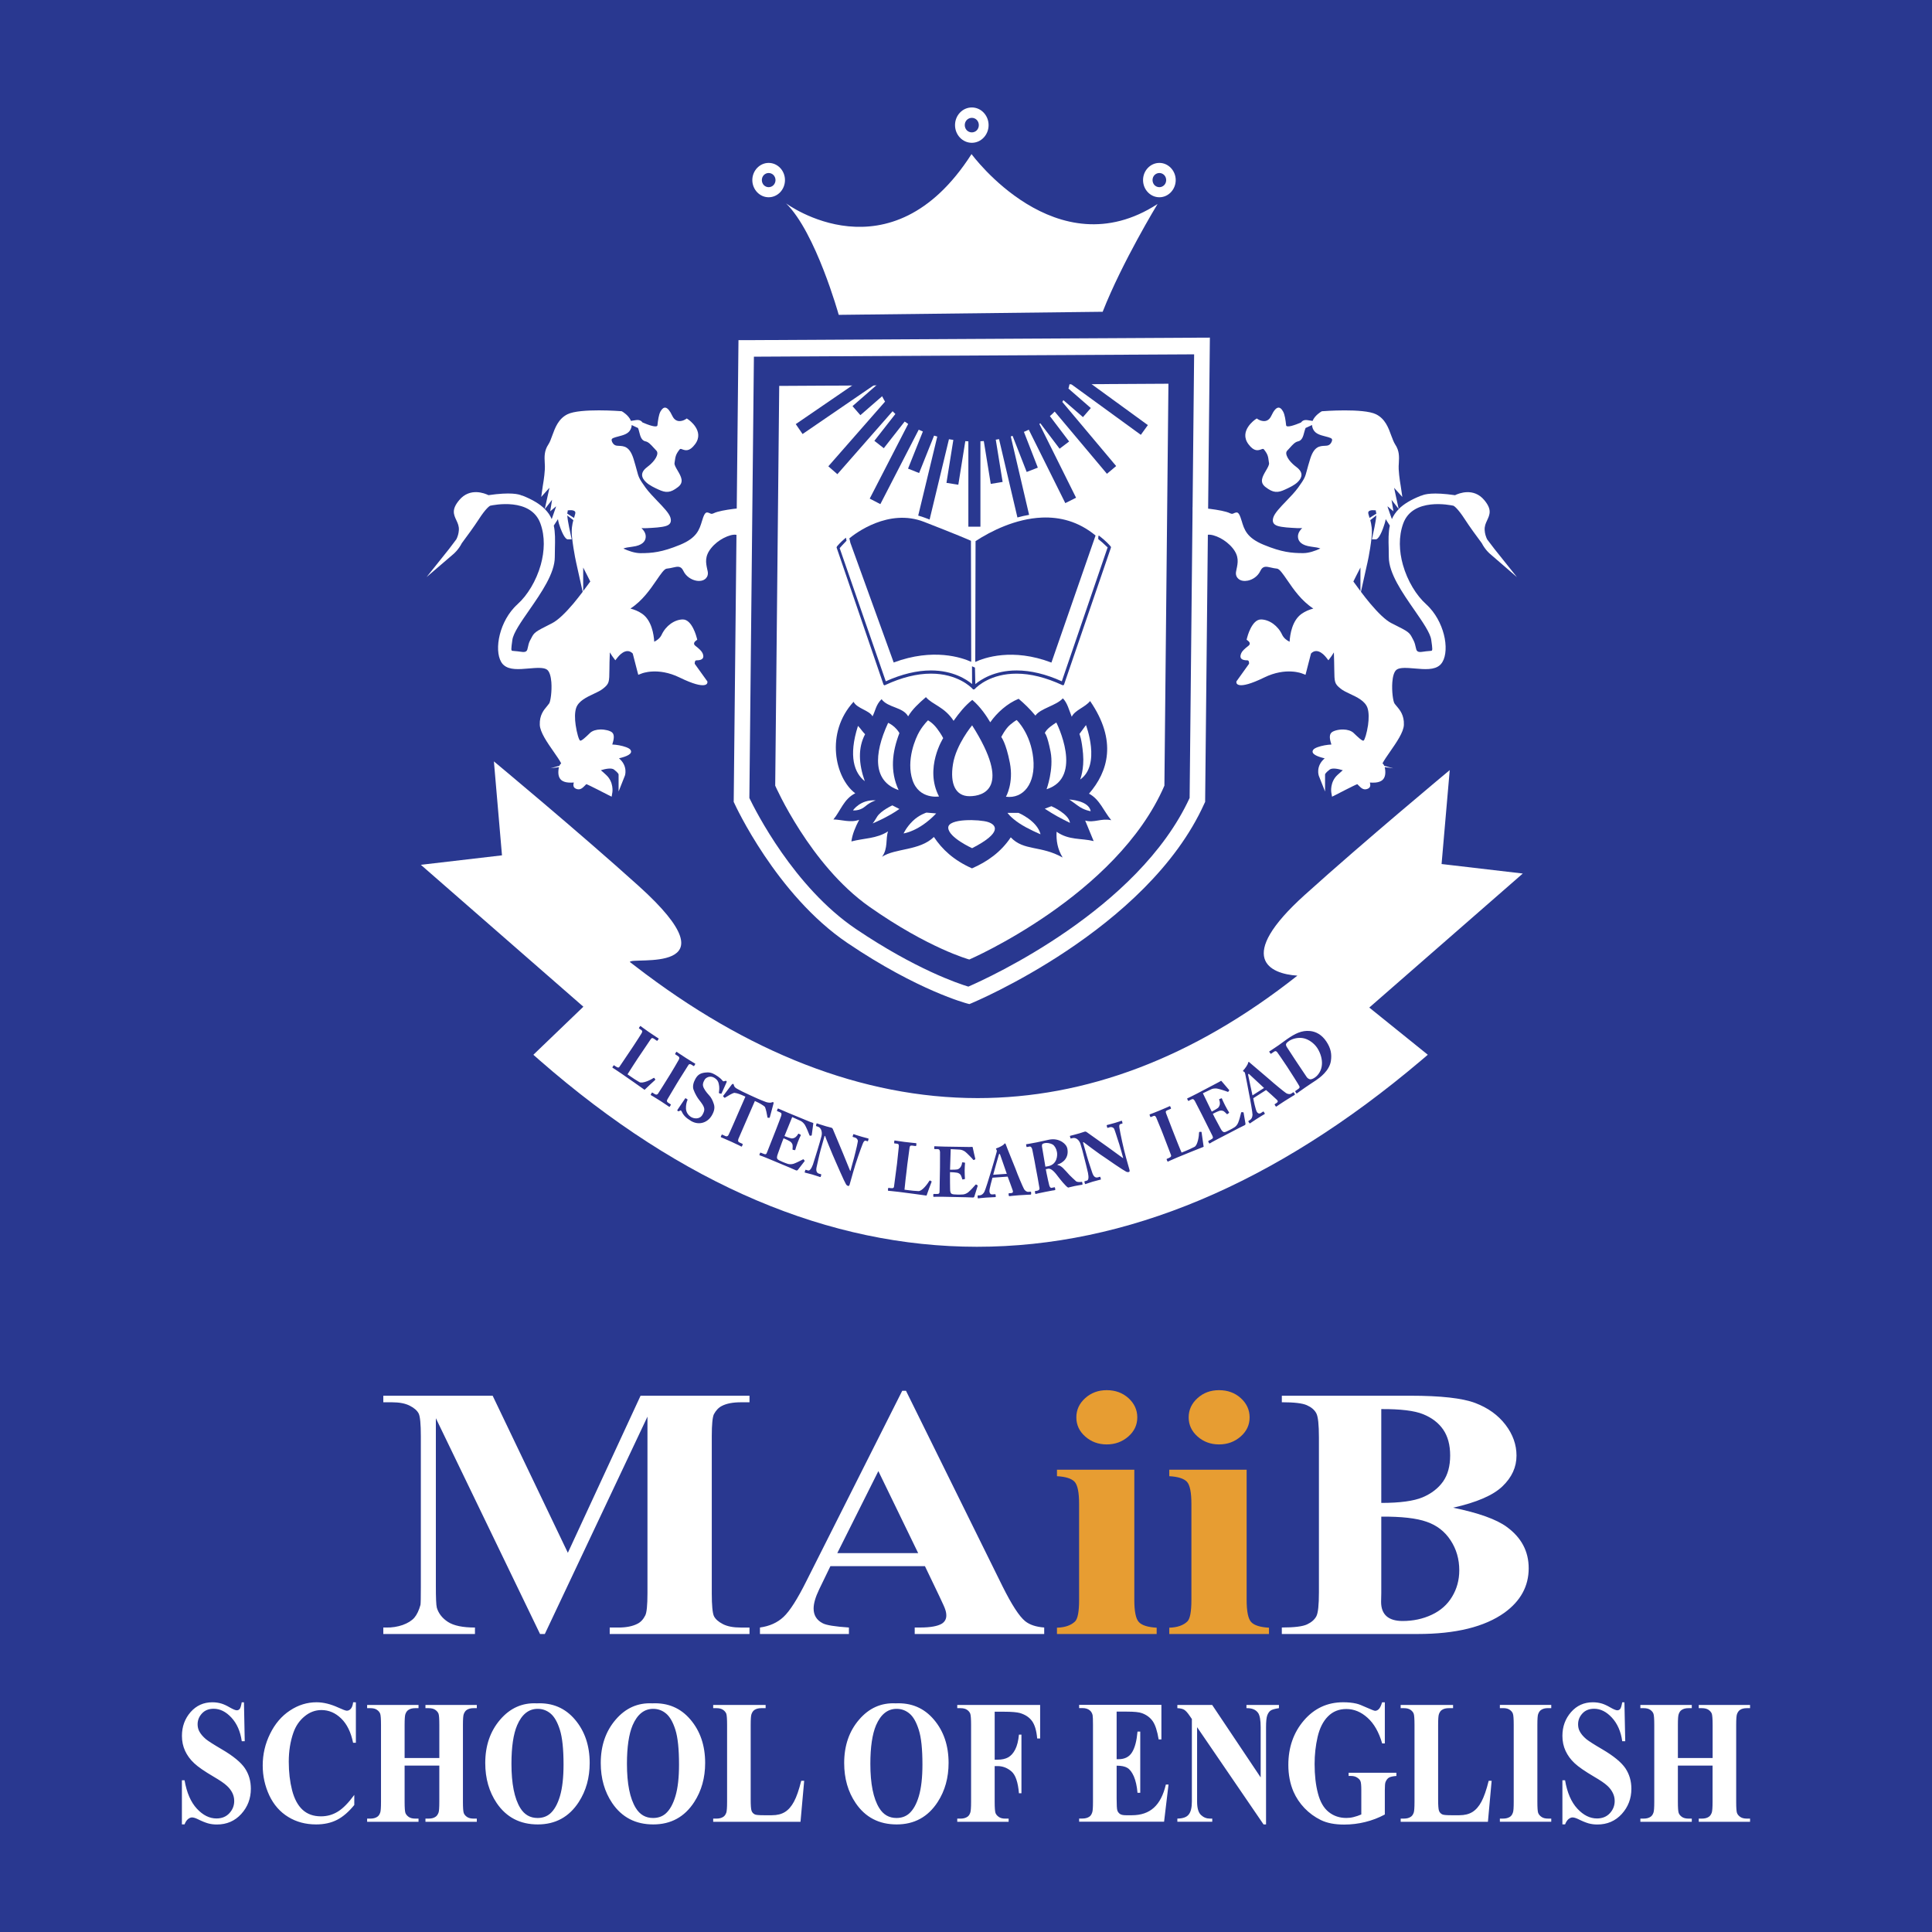 <?xml version="1.0" encoding="utf-8"?>
<!-- Generator: Adobe Illustrator 16.0.0, SVG Export Plug-In . SVG Version: 6.00 Build 0)  -->
<!DOCTYPE svg PUBLIC "-//W3C//DTD SVG 1.1//EN" "http://www.w3.org/Graphics/SVG/1.1/DTD/svg11.dtd">
<svg version="1.1" id="Layer_1" xmlns="http://www.w3.org/2000/svg" xmlns:xlink="http://www.w3.org/1999/xlink" x="0px" y="0px"
	 width="150px" height="150px" viewBox="0 0 150 150" enable-background="new 0 0 150 150" xml:space="preserve">
<rect fill="#293890" width="150" height="150"/>
<path fill="#FFFFFF" d="M44.088,120.559l5.645-12.195h8.458v0.509h-0.676c-0.608,0-1.104,0.093-1.468,0.282
	c-0.259,0.132-0.459,0.347-0.62,0.645c-0.106,0.219-0.165,0.786-0.165,1.705v12.193c0,0.945,0.059,1.537,0.165,1.773
	c0.118,0.238,0.347,0.441,0.692,0.621c0.352,0.182,0.811,0.27,1.396,0.27h0.676v0.502H47.338v-0.502h0.676
	c0.614,0,1.103-0.1,1.474-0.291c0.251-0.123,0.459-0.344,0.612-0.653c0.11-0.214,0.169-0.788,0.169-1.72v-13.709l-7.969,16.875
	h-0.371l-8.089-16.754v13.029c0,0.908,0.022,1.471,0.075,1.682c0.133,0.449,0.427,0.822,0.868,1.107
	c0.446,0.289,1.142,0.434,2.093,0.434v0.502H29.76v-0.502h0.217c0.459,0.01,0.888-0.061,1.287-0.198
	c0.396-0.144,0.7-0.333,0.903-0.563c0.203-0.238,0.361-0.576,0.478-0.998c0.02-0.103,0.029-0.563,0.029-1.394v-11.705
	c0-0.937-0.055-1.519-0.165-1.752c-0.116-0.231-0.347-0.438-0.693-0.612c-0.349-0.18-0.813-0.268-1.396-0.268h-0.66v-0.508h8.49
	L44.088,120.559L44.088,120.559z M71.813,121.598h-7.341l-0.873,1.803c-0.289,0.601-0.43,1.094-0.43,1.484
	c0,0.52,0.236,0.903,0.708,1.145c0.271,0.148,0.951,0.257,2.033,0.33v0.504h-6.907v-0.504c0.743-0.103,1.358-0.377,1.835-0.828
	c0.479-0.447,1.076-1.379,1.777-2.789l7.434-14.762h0.293l7.489,15.17c0.718,1.439,1.303,2.345,1.765,2.718
	c0.351,0.282,0.844,0.444,1.476,0.491v0.504H71.018v-0.504h0.414c0.804,0,1.372-0.103,1.699-0.303
	c0.223-0.146,0.341-0.354,0.341-0.629c0-0.164-0.032-0.33-0.096-0.502c-0.022-0.086-0.173-0.425-0.459-1.025L71.813,121.598
	L71.813,121.598z M71.288,120.586l-3.092-6.37l-3.19,6.37H71.288L71.288,120.586z M112.82,117.057
	c1.974,0.405,3.356,0.902,4.154,1.484c1.145,0.83,1.713,1.9,1.713,3.219c0,1.391-0.627,2.541-1.882,3.45
	c-1.545,1.103-3.786,1.653-6.729,1.653H99.52v-0.504c0.961,0,1.611-0.078,1.959-0.241c0.336-0.158,0.576-0.364,0.716-0.62
	c0.141-0.256,0.206-0.88,0.206-1.881v-12.004c0-1.002-0.065-1.631-0.206-1.891c-0.14-0.262-0.384-0.468-0.729-0.621
	c-0.347-0.156-0.994-0.231-1.945-0.231v-0.507h9.961c2.38,0,4.066,0.189,5.057,0.566c0.996,0.379,1.773,0.94,2.347,1.689
	c0.574,0.75,0.855,1.551,0.855,2.395c0,0.895-0.361,1.686-1.091,2.385C115.928,116.094,114.65,116.646,112.82,117.057
	L112.82,117.057z M107.242,116.686c1.449,0,2.52-0.146,3.21-0.435c0.688-0.293,1.217-0.703,1.589-1.229
	c0.368-0.525,0.549-1.201,0.549-2.021c0-0.813-0.181-1.485-0.542-2.011c-0.36-0.521-0.881-0.918-1.556-1.192
	c-0.676-0.274-1.754-0.405-3.25-0.397V116.686L107.242,116.686z M107.242,117.75v5.934l-0.014,0.686c0,0.486,0.139,0.859,0.42,1.111
	c0.28,0.246,0.693,0.373,1.25,0.373c0.813,0,1.569-0.158,2.259-0.483c0.689-0.321,1.22-0.791,1.586-1.407
	c0.368-0.607,0.555-1.294,0.555-2.049c0-0.865-0.226-1.645-0.675-2.326c-0.449-0.688-1.068-1.166-1.857-1.438
	C109.98,117.871,108.807,117.74,107.242,117.75L107.242,117.75z"/>
<path fill="#E79D32" d="M85.925,107.932c0.665,0,1.229,0.203,1.688,0.617c0.455,0.414,0.686,0.914,0.686,1.495
	c0,0.582-0.229,1.076-0.695,1.485c-0.467,0.408-1.024,0.615-1.679,0.615c-0.653,0-1.207-0.207-1.669-0.615
	c-0.462-0.409-0.689-0.903-0.689-1.485c0-0.581,0.229-1.081,0.689-1.495C84.718,108.135,85.271,107.932,85.925,107.932
	L85.925,107.932z M88.068,114.109v10.109c0,0.896,0.119,1.475,0.356,1.721c0.233,0.252,0.695,0.396,1.379,0.435v0.489h-7.741v-0.489
	c0.635-0.019,1.104-0.187,1.412-0.494c0.204-0.21,0.307-0.763,0.307-1.661v-7.449c0-0.899-0.115-1.479-0.354-1.729
	c-0.232-0.247-0.689-0.393-1.364-0.43v-0.502H88.068L88.068,114.109z M94.645,107.932c0.664,0,1.229,0.203,1.688,0.617
	c0.457,0.414,0.687,0.914,0.687,1.495c0,0.582-0.229,1.076-0.694,1.485c-0.466,0.408-1.023,0.615-1.679,0.615
	c-0.653,0-1.209-0.207-1.67-0.615c-0.459-0.409-0.689-0.903-0.689-1.485c0-0.581,0.23-1.081,0.689-1.495
	S93.99,107.932,94.645,107.932L94.645,107.932z M96.789,114.109v10.109c0,0.896,0.121,1.475,0.355,1.721
	c0.232,0.252,0.694,0.396,1.379,0.435v0.489h-7.74v-0.489c0.633-0.019,1.104-0.187,1.412-0.494c0.203-0.21,0.305-0.763,0.305-1.661
	v-7.449c0-0.899-0.115-1.479-0.35-1.729c-0.235-0.247-0.691-0.393-1.367-0.43v-0.502H96.789L96.789,114.109z"/>
<path fill="#FFFFFF" d="M18.941,132.167l0.06,3.022h-0.23c-0.108-0.758-0.374-1.369-0.801-1.832c-0.427-0.461-0.886-0.69-1.38-0.69
	c-0.385,0-0.686,0.121-0.909,0.364c-0.226,0.242-0.339,0.523-0.339,0.841c0,0.198,0.043,0.38,0.121,0.532
	c0.11,0.213,0.283,0.42,0.521,0.623c0.179,0.146,0.585,0.408,1.223,0.781c0.896,0.523,1.496,1.018,1.807,1.479
	c0.31,0.464,0.462,0.992,0.462,1.592c0,0.758-0.248,1.411-0.745,1.957c-0.497,0.547-1.13,0.818-1.893,0.818
	c-0.241,0-0.472-0.029-0.683-0.088c-0.214-0.061-0.484-0.168-0.806-0.33c-0.181-0.088-0.328-0.131-0.444-0.131
	c-0.099,0-0.203,0.043-0.31,0.131c-0.109,0.091-0.198,0.228-0.266,0.41h-0.206v-3.426h0.206c0.168,0.965,0.484,1.697,0.956,2.205
	c0.469,0.506,0.977,0.76,1.521,0.76c0.422,0,0.753-0.139,1.004-0.41c0.251-0.271,0.374-0.588,0.374-0.947
	c0-0.215-0.045-0.424-0.143-0.624c-0.096-0.196-0.241-0.392-0.438-0.567c-0.193-0.183-0.539-0.416-1.033-0.705
	c-0.695-0.408-1.195-0.752-1.496-1.037c-0.307-0.285-0.539-0.604-0.703-0.957c-0.163-0.353-0.246-0.74-0.246-1.164
	c0-0.723,0.227-1.338,0.671-1.848c0.449-0.508,1.011-0.761,1.688-0.761c0.249,0,0.486,0.032,0.721,0.104
	c0.178,0.056,0.394,0.152,0.645,0.301c0.254,0.144,0.432,0.217,0.532,0.217c0.096,0,0.173-0.038,0.231-0.107
	c0.055-0.07,0.106-0.242,0.155-0.514L18.941,132.167L18.941,132.167z M27.63,132.167v3.142h-0.216
	c-0.166-0.82-0.473-1.447-0.924-1.886c-0.449-0.437-0.961-0.655-1.533-0.655c-0.475,0-0.914,0.162-1.308,0.488
	c-0.399,0.326-0.69,0.75-0.874,1.278c-0.235,0.673-0.355,1.422-0.355,2.245c0,0.813,0.088,1.551,0.258,2.218
	c0.176,0.667,0.441,1.17,0.813,1.513c0.369,0.34,0.844,0.51,1.431,0.51c0.482,0,0.919-0.123,1.32-0.375
	c0.398-0.246,0.818-0.678,1.265-1.289v0.783c-0.429,0.529-0.876,0.916-1.338,1.153c-0.467,0.239-1.006,0.356-1.626,0.356
	c-0.813,0-1.538-0.192-2.168-0.582c-0.633-0.387-1.122-0.944-1.466-1.67c-0.339-0.729-0.512-1.502-0.512-2.322
	c0-0.866,0.188-1.684,0.572-2.461c0.379-0.775,0.891-1.379,1.541-1.807c0.646-0.43,1.335-0.642,2.063-0.642
	c0.535,0,1.102,0.14,1.699,0.414c0.346,0.157,0.564,0.241,0.66,0.241c0.117,0,0.224-0.055,0.312-0.159s0.146-0.271,0.174-0.496
	L27.63,132.167L27.63,132.167z M31.414,137.082v2.807c0,0.465,0.021,0.754,0.063,0.871c0.046,0.116,0.131,0.217,0.254,0.305
	c0.128,0.088,0.296,0.131,0.51,0.131h0.253v0.246h-3.99v-0.246h0.253c0.222,0,0.399-0.047,0.535-0.141
	c0.098-0.062,0.173-0.17,0.226-0.32c0.043-0.105,0.063-0.387,0.063-0.846v-5.963c0-0.466-0.021-0.754-0.063-0.871
	c-0.04-0.115-0.125-0.217-0.251-0.305c-0.123-0.087-0.293-0.129-0.51-0.129h-0.253v-0.249h3.99v0.249H32.24
	c-0.221,0-0.399,0.046-0.532,0.139c-0.101,0.064-0.179,0.17-0.233,0.323c-0.04,0.106-0.061,0.386-0.061,0.843v2.566h2.695v-2.566
	c0-0.466-0.02-0.754-0.061-0.871c-0.042-0.115-0.127-0.217-0.256-0.305c-0.127-0.087-0.296-0.129-0.512-0.129h-0.248v-0.249h3.987
	v0.249h-0.248c-0.226,0-0.404,0.046-0.537,0.139c-0.096,0.064-0.171,0.17-0.229,0.323c-0.042,0.106-0.063,0.386-0.063,0.843v5.963
	c0,0.465,0.021,0.754,0.063,0.871c0.04,0.116,0.126,0.217,0.251,0.305c0.131,0.088,0.301,0.131,0.515,0.131h0.248v0.246h-3.987
	v-0.246h0.248c0.224,0,0.404-0.047,0.535-0.141c0.098-0.062,0.173-0.17,0.232-0.32c0.041-0.105,0.061-0.387,0.061-0.846v-2.807
	H31.414L31.414,137.082z M41.679,132.247c1.215-0.056,2.204,0.366,2.964,1.263c0.758,0.895,1.14,2.018,1.14,3.363
	c0,1.15-0.281,2.164-0.849,3.038c-0.75,1.157-1.812,1.737-3.182,1.737c-1.373,0-2.435-0.551-3.188-1.658
	c-0.59-0.875-0.889-1.911-0.889-3.109c0-1.348,0.387-2.47,1.157-3.367C39.605,132.613,40.552,132.191,41.679,132.247L41.679,132.247
	z M41.749,132.674c-0.7,0-1.232,0.424-1.597,1.271c-0.296,0.693-0.443,1.693-0.443,2.996c0,1.547,0.23,2.69,0.685,3.432
	c0.319,0.52,0.769,0.775,1.343,0.775c0.387,0,0.708-0.113,0.969-0.334c0.329-0.285,0.585-0.742,0.771-1.369
	c0.184-0.625,0.276-1.442,0.276-2.449c0-1.201-0.096-2.098-0.283-2.691c-0.187-0.597-0.428-1.017-0.719-1.263
	C42.459,132.798,42.125,132.674,41.749,132.674L41.749,132.674z M50.644,132.247c1.217-0.056,2.206,0.366,2.964,1.263
	c0.761,0.895,1.14,2.018,1.14,3.363c0,1.15-0.281,2.164-0.849,3.038c-0.75,1.157-1.81,1.737-3.18,1.737
	c-1.373,0-2.438-0.551-3.188-1.658c-0.59-0.875-0.889-1.911-0.889-3.109c0-1.348,0.387-2.47,1.157-3.367
	C48.569,132.615,49.517,132.191,50.644,132.247L50.644,132.247z M50.714,132.674c-0.7,0-1.229,0.424-1.597,1.271
	c-0.293,0.693-0.441,1.693-0.441,2.996c0,1.547,0.229,2.69,0.687,3.432c0.317,0.52,0.768,0.775,1.342,0.775
	c0.385,0,0.708-0.113,0.967-0.334c0.329-0.285,0.585-0.742,0.771-1.369c0.186-0.625,0.276-1.442,0.276-2.449
	c0-1.201-0.094-2.098-0.281-2.691c-0.188-0.597-0.427-1.017-0.721-1.263C51.427,132.798,51.093,132.674,50.714,132.674
	L50.714,132.674z M62.437,138.258l-0.286,3.184h-6.779v-0.246h0.254c0.224,0,0.399-0.047,0.535-0.141
	c0.098-0.062,0.173-0.17,0.229-0.32c0.037-0.105,0.061-0.387,0.061-0.846v-5.963c0-0.466-0.022-0.754-0.061-0.871
	c-0.046-0.115-0.126-0.217-0.254-0.305c-0.125-0.087-0.296-0.129-0.51-0.129h-0.254v-0.249h4.071v0.249h-0.331
	c-0.225,0-0.399,0.046-0.537,0.139c-0.096,0.064-0.174,0.17-0.229,0.323c-0.043,0.106-0.063,0.386-0.063,0.843v5.777
	c0,0.463,0.021,0.759,0.067,0.885c0.046,0.129,0.133,0.225,0.264,0.286c0.095,0.041,0.321,0.06,0.683,0.06h0.635
	c0.406,0,0.743-0.084,1.015-0.254c0.27-0.168,0.502-0.436,0.698-0.804c0.2-0.366,0.384-0.903,0.562-1.618H62.437L62.437,138.258z
	 M69.544,132.247c1.218-0.056,2.203,0.366,2.964,1.263c0.761,0.895,1.14,2.018,1.14,3.363c0,1.15-0.281,2.164-0.849,3.038
	c-0.753,1.157-1.812,1.737-3.182,1.737c-1.371,0-2.433-0.551-3.183-1.658c-0.595-0.875-0.892-1.911-0.892-3.109
	c0-1.348,0.385-2.47,1.157-3.367C67.471,132.613,68.42,132.191,69.544,132.247L69.544,132.247z M69.614,132.674
	c-0.7,0-1.229,0.424-1.597,1.271c-0.293,0.693-0.443,1.693-0.443,2.996c0,1.547,0.229,2.69,0.688,3.432
	c0.318,0.52,0.767,0.775,1.34,0.775c0.387,0,0.708-0.113,0.969-0.334c0.329-0.285,0.588-0.742,0.771-1.369
	c0.184-0.625,0.276-1.442,0.276-2.449c0-1.201-0.093-2.098-0.284-2.691c-0.188-0.597-0.424-1.017-0.718-1.263
	C70.327,132.798,69.993,132.674,69.614,132.674L69.614,132.674z M77.227,132.896v3.726h0.223c0.338,0,0.611-0.063,0.826-0.181
	c0.215-0.123,0.396-0.323,0.544-0.609c0.146-0.285,0.245-0.672,0.291-1.158h0.194v4.555H79.11c-0.07-0.857-0.266-1.426-0.582-1.699
	c-0.319-0.272-0.679-0.412-1.079-0.412h-0.223v2.773c0,0.465,0.024,0.754,0.064,0.871c0.045,0.115,0.131,0.217,0.256,0.303
	c0.123,0.09,0.294,0.133,0.508,0.133h0.256v0.246h-3.989v-0.246h0.25c0.222,0,0.401-0.049,0.535-0.141
	c0.101-0.063,0.173-0.17,0.226-0.322c0.04-0.104,0.063-0.387,0.063-0.844v-5.965c0-0.465-0.023-0.753-0.063-0.871
	c-0.04-0.115-0.125-0.216-0.248-0.304c-0.128-0.087-0.299-0.129-0.513-0.129h-0.25v-0.249h6.435v2.604h-0.229
	c-0.053-0.613-0.188-1.063-0.401-1.357c-0.219-0.297-0.528-0.498-0.937-0.62c-0.229-0.065-0.646-0.103-1.252-0.103H77.227
	L77.227,132.896z M86.695,132.896v3.688h0.151c0.481,0,0.834-0.183,1.05-0.542c0.222-0.357,0.357-0.895,0.42-1.6h0.213v4.75h-0.213
	c-0.045-0.52-0.143-0.938-0.283-1.271c-0.148-0.331-0.314-0.552-0.508-0.665c-0.188-0.113-0.467-0.17-0.83-0.17v2.555
	c0,0.5,0.018,0.805,0.053,0.916c0.035,0.109,0.104,0.205,0.197,0.272c0.099,0.073,0.257,0.106,0.475,0.106h0.457
	c0.711,0,1.283-0.195,1.715-0.59c0.43-0.391,0.734-0.988,0.924-1.791h0.207l-0.344,2.883h-6.595v-0.246h0.253
	c0.221,0,0.398-0.049,0.535-0.141c0.098-0.063,0.173-0.171,0.223-0.322c0.046-0.104,0.064-0.387,0.064-0.844v-5.965
	c0-0.412-0.01-0.662-0.029-0.756c-0.037-0.154-0.107-0.275-0.208-0.361c-0.144-0.125-0.336-0.187-0.585-0.187h-0.253v-0.249h6.387
	v2.682h-0.213c-0.108-0.652-0.261-1.125-0.457-1.41c-0.198-0.285-0.478-0.496-0.839-0.627c-0.208-0.082-0.604-0.121-1.182-0.121
	h-0.785V132.896z M94.113,132.372l3.765,5.626v-3.9c0-0.543-0.067-0.91-0.194-1.102c-0.185-0.26-0.483-0.385-0.91-0.375v-0.249
	h2.523v0.249c-0.324,0.048-0.54,0.111-0.65,0.189c-0.111,0.076-0.196,0.205-0.262,0.381c-0.06,0.174-0.09,0.479-0.09,0.906v7.551
	h-0.193l-5.16-7.551v5.766c0,0.521,0.103,0.873,0.306,1.056c0.197,0.185,0.427,0.276,0.687,0.276h0.184v0.246H91.41v-0.246
	c0.419-0.006,0.713-0.106,0.875-0.309c0.169-0.201,0.252-0.541,0.252-1.023v-6.399l-0.166-0.241c-0.161-0.24-0.301-0.396-0.43-0.477
	c-0.123-0.075-0.302-0.116-0.531-0.125v-0.249H94.113L94.113,132.372z M107.518,132.167v3.194h-0.207
	c-0.252-0.873-0.627-1.537-1.133-1.991c-0.502-0.456-1.052-0.683-1.646-0.683c-0.572,0-1.048,0.189-1.427,0.572
	c-0.379,0.381-0.646,0.909-0.806,1.594c-0.157,0.684-0.233,1.383-0.233,2.101c0,0.87,0.086,1.632,0.26,2.286
	c0.169,0.656,0.449,1.138,0.836,1.445c0.384,0.309,0.843,0.461,1.37,0.461c0.184,0,0.374-0.021,0.563-0.07
	c0.193-0.047,0.392-0.113,0.597-0.202v-1.886c0-0.356-0.021-0.59-0.064-0.693c-0.038-0.104-0.126-0.199-0.257-0.283
	c-0.127-0.084-0.283-0.127-0.47-0.127h-0.194v-0.248h3.709v0.248c-0.281,0.021-0.479,0.067-0.59,0.135
	c-0.107,0.072-0.195,0.188-0.257,0.346c-0.034,0.086-0.051,0.293-0.051,0.625v1.886c-0.485,0.261-0.992,0.454-1.521,0.583
	c-0.526,0.132-1.074,0.199-1.643,0.199c-0.726,0-1.328-0.117-1.806-0.352c-0.479-0.236-0.899-0.543-1.265-0.924
	c-0.363-0.381-0.652-0.811-0.86-1.287c-0.262-0.617-0.396-1.307-0.396-2.068c0-1.36,0.403-2.516,1.211-3.457
	c0.808-0.938,1.822-1.408,3.047-1.408c0.379,0,0.723,0.033,1.022,0.104c0.166,0.035,0.434,0.139,0.805,0.309
	c0.368,0.164,0.587,0.25,0.652,0.25c0.105,0,0.205-0.047,0.293-0.139c0.091-0.092,0.173-0.266,0.248-0.519H107.518L107.518,132.167z
	 M115.811,138.258l-0.289,3.184h-6.774v-0.246H109c0.218,0,0.398-0.047,0.534-0.141c0.098-0.062,0.174-0.17,0.227-0.32
	c0.039-0.105,0.061-0.387,0.061-0.846v-5.963c0-0.466-0.021-0.754-0.061-0.871c-0.043-0.115-0.122-0.217-0.252-0.305
	c-0.125-0.087-0.296-0.129-0.509-0.129h-0.254v-0.249h4.07v0.249h-0.332c-0.224,0-0.4,0.046-0.536,0.139
	c-0.1,0.064-0.173,0.17-0.229,0.323c-0.042,0.106-0.063,0.386-0.063,0.843v5.777c0,0.463,0.021,0.759,0.067,0.885
	c0.047,0.129,0.135,0.225,0.268,0.286c0.095,0.041,0.318,0.06,0.677,0.06h0.638c0.406,0,0.743-0.084,1.018-0.254
	c0.267-0.168,0.503-0.436,0.697-0.804c0.195-0.366,0.385-0.903,0.561-1.618H115.811L115.811,138.258z M120.439,141.195v0.246h-3.989
	v-0.246h0.253c0.221,0,0.398-0.049,0.535-0.141c0.098-0.064,0.173-0.172,0.223-0.322c0.046-0.105,0.064-0.387,0.064-0.844v-5.966
	c0-0.465-0.021-0.753-0.064-0.87c-0.037-0.115-0.12-0.217-0.248-0.305c-0.123-0.087-0.296-0.129-0.51-0.129h-0.253v-0.249h3.989
	v0.249h-0.252c-0.224,0-0.399,0.046-0.533,0.139c-0.101,0.063-0.176,0.172-0.232,0.323c-0.041,0.104-0.061,0.388-0.061,0.842v5.966
	c0,0.465,0.02,0.754,0.063,0.869c0.045,0.116,0.131,0.219,0.254,0.305c0.125,0.09,0.297,0.133,0.51,0.133H120.439L120.439,141.195z
	 M126.12,132.167l0.063,3.022h-0.233c-0.105-0.758-0.374-1.369-0.802-1.832c-0.427-0.461-0.884-0.69-1.379-0.69
	c-0.384,0-0.688,0.121-0.91,0.364c-0.224,0.242-0.336,0.523-0.336,0.841c0,0.198,0.037,0.38,0.119,0.532
	c0.105,0.213,0.281,0.42,0.521,0.623c0.181,0.146,0.585,0.408,1.226,0.781c0.893,0.523,1.492,1.018,1.806,1.479
	c0.309,0.464,0.465,0.992,0.465,1.592c0,0.758-0.251,1.411-0.745,1.957c-0.5,0.547-1.13,0.818-1.896,0.818
	c-0.24,0-0.469-0.029-0.682-0.088c-0.213-0.061-0.48-0.168-0.803-0.33c-0.186-0.088-0.329-0.131-0.447-0.131
	c-0.099,0-0.2,0.043-0.311,0.131c-0.105,0.091-0.193,0.228-0.264,0.41h-0.207v-3.426h0.207c0.163,0.965,0.482,1.697,0.954,2.205
	c0.47,0.506,0.976,0.76,1.523,0.76c0.419,0,0.753-0.139,1.004-0.41c0.248-0.271,0.371-0.588,0.371-0.947
	c0-0.215-0.046-0.424-0.145-0.624c-0.096-0.196-0.237-0.392-0.435-0.567c-0.195-0.183-0.539-0.416-1.036-0.705
	c-0.69-0.408-1.193-0.752-1.496-1.037c-0.306-0.285-0.537-0.604-0.702-0.957c-0.163-0.353-0.245-0.74-0.245-1.164
	c0-0.723,0.227-1.338,0.673-1.848c0.445-0.508,1.01-0.761,1.687-0.761c0.251,0,0.487,0.032,0.724,0.104
	c0.176,0.056,0.39,0.152,0.644,0.301c0.251,0.144,0.432,0.217,0.53,0.217c0.1,0,0.178-0.038,0.23-0.107
	c0.057-0.07,0.107-0.242,0.156-0.514L126.12,132.167L126.12,132.167z M130.27,137.082v2.807c0,0.465,0.021,0.754,0.064,0.871
	c0.042,0.116,0.128,0.217,0.25,0.305c0.129,0.088,0.299,0.131,0.514,0.131h0.252v0.246h-3.992v-0.246h0.258
	c0.221,0,0.396-0.047,0.533-0.141c0.097-0.062,0.174-0.17,0.225-0.32c0.043-0.105,0.063-0.387,0.063-0.846v-5.963
	c0-0.466-0.021-0.754-0.063-0.871c-0.04-0.115-0.123-0.217-0.251-0.305c-0.123-0.087-0.296-0.129-0.507-0.129h-0.258v-0.249h3.992
	v0.249h-0.252c-0.225,0-0.401,0.046-0.535,0.139c-0.101,0.064-0.176,0.17-0.229,0.323c-0.043,0.106-0.063,0.386-0.063,0.843v2.566
	h2.697v-2.566c0-0.466-0.025-0.754-0.063-0.871c-0.043-0.115-0.129-0.217-0.254-0.305c-0.131-0.087-0.299-0.129-0.516-0.129h-0.244
	v-0.249h3.983v0.249h-0.248c-0.228,0-0.404,0.046-0.537,0.139c-0.094,0.064-0.174,0.17-0.229,0.323
	c-0.041,0.106-0.063,0.386-0.063,0.843v5.963c0,0.465,0.021,0.754,0.063,0.871c0.043,0.116,0.128,0.217,0.253,0.305
	c0.128,0.088,0.299,0.131,0.513,0.131h0.248v0.246h-3.983v-0.246h0.244c0.227,0,0.403-0.047,0.537-0.141
	c0.096-0.062,0.173-0.17,0.229-0.32c0.038-0.105,0.063-0.387,0.063-0.846v-2.807H130.27L130.27,137.082z"/>
<g>
	<path fill="#FFFFFF" d="M101.577,33.132c0,0-0.083,0.041-0.213,0.097c-0.034,0.076-0.063,0.198-0.1,0.317v0.001
		c-0.086,0.331-0.168,0.653-0.487,0.722c-0.229,0.048-0.414,0.251-0.651,0.518c-0.069,0.073-0.14,0.152-0.19,0.206l-0.021,0.025
		c-0.069,0.089-0.069,0.221-0.009,0.369c0.074,0.202,0.238,0.427,0.471,0.643c0.078,0.074,0.175,0.152,0.273,0.227
		c0.574,0.431,0.453,0.837,0.089,1.182v0.001c-0.263,0.247-0.684,0.438-0.959,0.565l0,0c-0.3,0.138-0.521,0.205-0.761,0.179
		c-0.238-0.024-0.461-0.139-0.762-0.368c-0.498-0.378-0.234-0.821,0.034-1.282c0.128-0.216,0.254-0.439,0.238-0.576l-0.017-0.102
		v-0.001c-0.055-0.421-0.072-0.572-0.377-0.96c-0.051-0.066-0.106-0.043-0.173-0.021c-0.271,0.101-0.581,0.216-1.03-0.383
		c-0.771-1.031,0.511-1.908,0.511-1.911l0.13-0.09l0.132,0.082c0.004,0.001,0.67,0.415,0.997-0.284
		c0.383-0.818,0.685-0.766,0.924-0.325v0.002c0.128,0.232,0.188,0.666,0.229,1.051c0.021,0.228,0.711-0.025,1.153-0.212
		c0.104-0.142,0.255-0.222,0.503-0.185l0.398,0.061c0.175-0.436,0.667-0.719,0.669-0.72l0.049-0.029l0.058-0.005
		c0.013-0.001,3.17-0.248,4.153,0.239c0.71,0.353,0.964,1.049,1.185,1.665c0.1,0.259,0.187,0.502,0.296,0.671
		c0.338,0.504,0.313,0.96,0.288,1.438c-0.012,0.162-0.021,0.329-0.012,0.492c0.031,0.602,0.159,1.307,0.159,1.309l0.125,0.845
		l-0.558-0.62l-0.082-0.093l0.117,0.548l0.241,1.103c0.38-0.381,0.94-0.729,1.763-1.05l0.001,0.013
		c0.243-0.122,0.902-0.287,2.607-0.039c0.298-0.145,1.444-0.609,2.271,0.38c0.614,0.734,0.432,1.121,0.215,1.586h0.002
		c-0.101,0.208-0.205,0.44-0.185,0.75c0.015,0.269,0.093,0.508,0.189,0.71c0.326,0.433,0.563,0.744,0.568,0.747l1.749,2.188
		L115.684,43c-0.006-0.001-0.371-0.306-0.64-0.83c-0.415-0.555-0.954-1.294-1.315-1.854c-0.551-0.851-0.83-1.025-0.883-1.051
		c-0.259-0.057-3.16-0.659-3.901,1.381c-0.369,1.018-0.319,2.156-0.023,3.208c0.353,1.251,1.046,2.378,1.795,3.049v0.002
		c0.101,0.09,0.194,0.184,0.282,0.281c0.631,0.689,1.02,1.578,1.17,2.38c0.155,0.839,0.051,1.607-0.3,1.997
		c-0.022,0.024-0.047,0.048-0.066,0.069v-0.001c-0.44,0.402-1.2,0.335-1.942,0.271c-0.595-0.05-1.174-0.101-1.431,0.094l0,0
		c-0.2,0.151-0.296,0.536-0.33,0.965c-0.055,0.712,0.063,1.488,0.163,1.647c0.039,0.061,0.098,0.129,0.16,0.204h0.002
		c0.26,0.308,0.602,0.711,0.572,1.465c-0.022,0.573-0.583,1.375-1.07,2.077c-0.249,0.361-0.484,0.695-0.59,0.915
		c0.054,0.037,0.1,0.095,0.138,0.185l0.693,0.198l-0.661-0.094c0.02,0.073,0.033,0.162,0.043,0.266
		c0.057,0.711-0.336,0.898-0.779,0.935c-0.144,0.012-0.289,0.004-0.418-0.003l0.008,0.026v0.001
		c0.061,0.222,0.033,0.409-0.254,0.485c-0.264,0.07-0.432-0.093-0.597-0.258c-0.063-0.063-0.124-0.128-0.128-0.128
		c-0.16,0.043-1.66,0.823-1.663,0.824l-0.3,0.149l-0.061-0.349c0-0.001-0.118-0.78,0.479-1.335c0.162-0.149,0.3-0.272,0.416-0.37
		c-0.353-0.108-0.817-0.203-1.022-0.049l0,0c-0.354,0.27-0.354,0.376-0.354,0.376v1.326l-0.486-1.225
		c0-0.002-0.265-0.739,0.457-1.351c-0.603-0.142-1.116-0.359-0.883-0.673c0.104-0.14,0.49-0.267,0.874-0.339
		c0.18-0.032,0.366-0.054,0.53-0.061c-0.104-0.329-0.215-0.735,0.014-0.937c0.151-0.134,0.543-0.239,0.916-0.23
		c0.298,0.008,0.605,0.086,0.798,0.271l0,0l0.034,0.034c0.271,0.26,0.638,0.611,0.734,0.558c0.094-0.049,0.254-0.584,0.349-1.204
		c0.065-0.476,0.077-0.982-0.044-1.339c-0.188-0.537-0.815-0.832-1.351-1.082c-0.282-0.133-0.543-0.254-0.733-0.41
		c-0.481-0.384-0.481-0.502-0.494-1.496c-0.005-0.316-0.01-0.738-0.03-1.318c-0.125,0.212-0.229,0.348-0.229,0.349l-0.196,0.263
		l-0.193-0.244c-0.004-0.002-0.623-0.835-1.159-0.283l-0.354,1.372l-0.072,0.281l-0.258-0.098c-0.004-0.002-1.253-0.521-2.951,0.309
		c-2.157,1.054-2.157,0.396-2.157,0.394v-0.091l0.055-0.074l0.927-1.295c0.008-0.093-0.005-0.267-0.126-0.267
		c-0.499,0-0.637-0.194-0.481-0.55h-0.002c0.064-0.157,0.264-0.352,0.562-0.579c0.237-0.178-0.009-0.368-0.009-0.368l-0.135-0.107
		l0.047-0.174c0-0.004,0.346-1.396,1.066-1.396c0.317,0,0.658,0.122,0.956,0.339c0.279,0.204,0.529,0.494,0.691,0.848
		c0.133,0.276,0.378,0.446,0.579,0.543c0.034-0.58,0.204-1.65,0.928-2.164c0.284-0.201,0.604-0.332,0.914-0.412
		c-0.926-0.604-1.537-1.494-2.011-2.188c-0.347-0.503-0.611-0.89-0.802-0.911c-0.185-0.017-0.348-0.055-0.495-0.089
		c-0.345-0.079-0.613-0.139-0.8,0.258c-0.203,0.434-0.61,0.688-0.98,0.762c-0.143,0.028-0.275,0.03-0.401,0.009l0,0
		c-0.14-0.024-0.264-0.084-0.354-0.177l0,0c-0.14-0.136-0.201-0.324-0.149-0.563l0,0l0.028-0.143v-0.001
		c0.11-0.512,0.219-1.012-0.304-1.655c-0.274-0.335-0.618-0.593-0.949-0.77c-0.391-0.204-0.755-0.295-0.964-0.262
		c-0.472,0.07-0.791,0.107-0.791,0.107H92.75l-0.016-0.254l-0.1-1.685l-0.019-0.302l0.28,0.017c0.007,0,1.998,0.147,2.598,0.446
		c0.146,0.071,0.213,0.041,0.262,0.021v-0.001c0.3-0.132,0.419-0.185,0.632,0.53h-0.002l0.007,0.021h0.004
		c0.205,0.699,0.396,1.335,1.717,1.879c0.703,0.29,1.248,0.453,1.727,0.541c0.475,0.088,0.893,0.106,1.34,0.106
		s0.953-0.183,1.331-0.357c-0.146-0.066-0.355-0.098-0.729-0.148c-0.36-0.049-0.609-0.148-0.765-0.277
		c-0.149-0.124-0.227-0.277-0.241-0.441c-0.018-0.154,0.023-0.308,0.105-0.45v0.001c0.054-0.096,0.134-0.189,0.22-0.272
		c-0.116,0.004-0.258,0.01-0.416,0.002c-0.527-0.027-1.139-0.057-1.489-0.169c-0.354-0.113-0.437-0.344-0.334-0.663
		c0.11-0.341,0.536-0.786,0.998-1.265c0.338-0.348,0.687-0.716,0.928-1.049c0.513-0.71,0.543-0.825,0.678-1.337
		c0.058-0.209,0.126-0.482,0.259-0.899c0.305-0.968,0.729-0.99,1.145-1.009c0.189-0.007,0.38-0.017,0.516-0.304
		c0.078-0.171,0.03-0.249-0.07-0.296c-0.106-0.05-0.267-0.09-0.422-0.13l0,0c-0.371-0.095-0.748-0.192-0.923-0.518
		c-0.068-0.127-0.099-0.249-0.104-0.365L101.577,33.132L101.577,33.132z M102.42,58.512c0.189,0.051,0.463,0.103,0.742,0.151
		l-0.014,0.007c-0.479,0.025-0.896,0.011-0.791-0.13C102.361,58.533,102.386,58.523,102.42,58.512L102.42,58.512z M107.021,59.49
		L107.021,59.49l0.004,0.005L107.021,59.49L107.021,59.49z M115.461,40.412h0.002H115.461L115.461,40.412L115.461,40.412z
		 M107.818,42.579c-0.02-0.653-0.028-1.241,0.088-1.772l-0.32-0.501c-0.018,0.116-0.049,0.238-0.088,0.364
		c-0.162,0.522-0.307,0.817-0.418,0.984v0.004l0,0c-0.155,0.229-0.25,0.214-0.25,0.214h-0.314l0.067-0.326
		c0.002-0.004,0.243-1.046,0.276-1.528l-0.472,0.365c0.089,0.323,0.166,0.74,0.104,1.32c-0.128,1.203-0.364,2.165-0.366,2.168
		l-0.461,2.077c0.236,0.315,0.479,0.626,0.725,0.917c0.586,0.694,1.17,1.28,1.66,1.529h0.004l0.045,0.021l0,0
		c0.678,0.342,0.998,0.502,1.188,0.65c0.199,0.153,0.261,0.273,0.378,0.498l0,0l0.071,0.137h0.002
		c0.105,0.204,0.148,0.399,0.186,0.577c0.049,0.228,0.082,0.4,0.531,0.326l0,0c0.201-0.032,0.354-0.045,0.483-0.055
		c0.076-0.006,0.146-0.013,0.185-0.019c0.106-0.015,0.104-0.12-0.002-0.854c-0.072-0.531-0.664-1.382-1.314-2.321
		c-0.93-1.339-1.979-2.847-1.979-4.104C107.826,42.982,107.822,42.777,107.818,42.579L107.818,42.579z M108.066,40.301
		c0.119-0.274,0.291-0.532,0.535-0.776l-0.564-0.722l0.033,0.191l0.115,0.705l-0.438-0.373l-0.019,0.013l0.191,0.554L108.066,40.301
		L108.066,40.301z M105.076,45.148c0.174,0.245,0.361,0.497,0.548,0.747v-1.831l-0.313,0.612L105.076,45.148L105.076,45.148z
		 M107.736,39.318l-0.02-0.016l0.012,0.022L107.736,39.318L107.736,39.318z M106.859,39.878c0-0.022-0.006-0.042-0.01-0.058
		c-0.049-0.165-0.021-0.19-0.021-0.192h-0.018l-0.023-0.004c0,0-0.463-0.074-0.547,0.125c-0.03,0.069,0.011,0.206,0.07,0.391
		l0.021,0.072L106.859,39.878L106.859,39.878z"/>
	<path fill="#FFFFFF" d="M49.892,32.804c0.442,0.187,1.127,0.441,1.152,0.212c0.041-0.386,0.103-0.819,0.226-1.051v-0.002
		c0.243-0.441,0.546-0.493,0.928,0.325c0.33,0.699,0.994,0.285,0.994,0.284l0.133-0.082l0.128,0.09
		c0.005,0.003,1.288,0.88,0.511,1.911c-0.446,0.599-0.758,0.484-1.028,0.383c-0.062-0.023-0.118-0.045-0.171,0.021
		c-0.303,0.389-0.32,0.539-0.381,0.96v0.001l-0.014,0.102c-0.019,0.138,0.113,0.359,0.241,0.576
		c0.267,0.459,0.527,0.904,0.028,1.282c-0.298,0.229-0.52,0.344-0.759,0.368c-0.237,0.026-0.459-0.041-0.762-0.179l0,0
		c-0.275-0.126-0.692-0.318-0.955-0.565c-0.366-0.344-0.49-0.751,0.09-1.18v-0.003c0.1-0.075,0.191-0.153,0.274-0.227
		c0.227-0.216,0.395-0.44,0.469-0.643c0.058-0.148,0.058-0.28-0.009-0.369l-0.021-0.025l-0.188-0.206l-0.002,0.001
		c-0.243-0.268-0.425-0.472-0.653-0.521l-0.002,0.002c-0.32-0.069-0.403-0.391-0.488-0.722v-0.001
		c-0.029-0.12-0.062-0.242-0.098-0.317c-0.131-0.055-0.211-0.097-0.213-0.097L49.044,33c-0.001,0.117-0.034,0.239-0.101,0.366l0,0
		c-0.174,0.325-0.557,0.421-0.929,0.518l0,0c-0.151,0.04-0.307,0.08-0.417,0.13c-0.1,0.047-0.149,0.125-0.073,0.296
		c0.138,0.287,0.326,0.297,0.516,0.304c0.415,0.019,0.841,0.041,1.147,1.009c0.128,0.417,0.2,0.69,0.257,0.899
		c0.135,0.512,0.165,0.629,0.676,1.337c0.24,0.333,0.595,0.701,0.927,1.049c0.463,0.479,0.891,0.923,1.001,1.265
		c0.098,0.319,0.018,0.55-0.337,0.663c-0.351,0.112-0.959,0.142-1.493,0.169c-0.155,0.007-0.295,0.002-0.414-0.002
		c0.09,0.083,0.164,0.176,0.22,0.272v-0.001c0.083,0.142,0.124,0.295,0.107,0.45c-0.013,0.164-0.089,0.317-0.24,0.441
		c-0.157,0.129-0.405,0.231-0.767,0.277c-0.374,0.05-0.58,0.082-0.726,0.148c0.375,0.174,0.884,0.357,1.33,0.357
		c0.448,0,0.863-0.018,1.337-0.106c0.479-0.088,1.023-0.251,1.73-0.541c1.319-0.544,1.506-1.181,1.716-1.878l0,0L54.52,40.4v-0.002
		c0.213-0.714,0.332-0.662,0.632-0.53v0.001c0.046,0.021,0.116,0.051,0.261-0.021c0.596-0.299,2.588-0.446,2.593-0.446l0.284-0.017
		l-0.02,0.302l-0.096,1.685l-0.014,0.254h-0.24c0,0-0.316-0.037-0.792-0.107c-0.209-0.033-0.57,0.058-0.96,0.262
		c-0.334,0.176-0.678,0.434-0.949,0.77c-0.524,0.643-0.418,1.143-0.308,1.655v0.001l0.032,0.143l0,0
		c0.051,0.24-0.015,0.428-0.146,0.563l0,0c-0.095,0.093-0.221,0.153-0.36,0.177l0,0c-0.123,0.021-0.26,0.02-0.399-0.009
		c-0.369-0.074-0.781-0.328-0.985-0.762c-0.185-0.397-0.451-0.337-0.794-0.258c-0.148,0.035-0.313,0.072-0.5,0.089
		c-0.188,0.021-0.451,0.407-0.797,0.911c-0.476,0.694-1.086,1.584-2.015,2.188c0.314,0.081,0.634,0.211,0.921,0.412
		c0.723,0.514,0.89,1.584,0.927,2.164c0.199-0.097,0.446-0.267,0.575-0.543c0.164-0.354,0.411-0.644,0.693-0.848
		c0.3-0.217,0.637-0.339,0.955-0.339c0.724,0,1.069,1.393,1.069,1.396l0.048,0.174L54,49.772c-0.002,0-0.248,0.19-0.012,0.368l0,0
		c0.298,0.226,0.496,0.422,0.561,0.579l0,0c0.151,0.355,0.012,0.55-0.482,0.55c-0.119,0-0.131,0.174-0.129,0.267l0.928,1.295
		l0.056,0.074v0.091c0,0.002,0,0.66-2.157-0.394c-1.699-0.829-2.952-0.311-2.952-0.309l-0.257,0.098L49.48,52.11l-0.354-1.37
		c-0.536-0.553-1.154,0.279-1.159,0.281l-0.194,0.244L47.576,51c0-0.001-0.104-0.137-0.227-0.349
		c-0.027,0.58-0.032,1.001-0.034,1.318c-0.009,0.994-0.012,1.112-0.494,1.496c-0.192,0.156-0.454,0.277-0.735,0.41
		c-0.533,0.25-1.164,0.545-1.351,1.082c-0.121,0.356-0.11,0.863-0.041,1.339c0.091,0.62,0.251,1.155,0.346,1.204
		c0.1,0.053,0.464-0.298,0.734-0.558l0.032-0.034l0,0c0.197-0.185,0.498-0.263,0.802-0.271c0.37-0.009,0.765,0.096,0.916,0.229
		c0.224,0.201,0.116,0.607,0.013,0.938c0.168,0.006,0.351,0.028,0.534,0.061c0.38,0.072,0.765,0.2,0.868,0.339
		c0.236,0.314-0.277,0.531-0.88,0.671c0.718,0.612,0.461,1.351,0.455,1.353l-0.486,1.225v-1.326c0,0-0.002-0.107-0.354-0.376V59.75
		c-0.204-0.153-0.669-0.058-1.023,0.05c0.116,0.098,0.257,0.221,0.414,0.37c0.603,0.555,0.481,1.334,0.481,1.335l-0.058,0.349
		l-0.3-0.149c-0.002-0.001-1.507-0.781-1.665-0.824c-0.003,0-0.063,0.065-0.128,0.128c-0.165,0.165-0.33,0.328-0.596,0.258
		c-0.283-0.078-0.312-0.263-0.254-0.485V60.78l0.007-0.026c-0.128,0.008-0.273,0.015-0.419,0.003
		c-0.44-0.036-0.836-0.223-0.777-0.934c0.008-0.104,0.023-0.192,0.045-0.266l-0.666,0.094l0.699-0.198
		c0.034-0.089,0.085-0.148,0.136-0.185c-0.107-0.22-0.339-0.554-0.591-0.916c-0.49-0.701-1.047-1.503-1.07-2.076
		c-0.029-0.754,0.313-1.157,0.576-1.465l0,0c0.062-0.075,0.118-0.144,0.158-0.204c0.1-0.16,0.217-0.936,0.164-1.647
		c-0.036-0.429-0.133-0.813-0.332-0.965l0,0c-0.254-0.194-0.836-0.144-1.429-0.094c-0.739,0.064-1.502,0.131-1.942-0.271v0.001
		c-0.023-0.021-0.048-0.045-0.071-0.069c-0.346-0.39-0.45-1.158-0.292-1.997c0.149-0.802,0.533-1.691,1.166-2.38
		c0.089-0.097,0.182-0.191,0.283-0.281v-0.002c0.749-0.671,1.443-1.798,1.795-3.049c0.291-1.052,0.344-2.19-0.027-3.208
		c-0.74-2.04-3.643-1.438-3.902-1.381c-0.05,0.026-0.332,0.2-0.881,1.051c-0.364,0.56-0.9,1.298-1.317,1.854
		c-0.267,0.524-0.634,0.829-0.634,0.83l-2.105,1.806l1.749-2.188c0.002-0.003,0.243-0.313,0.564-0.747
		c0.102-0.203,0.177-0.441,0.194-0.71c0.021-0.309-0.089-0.542-0.186-0.75c-0.217-0.464-0.4-0.851,0.218-1.586
		c0.827-0.989,1.972-0.525,2.268-0.38c1.708-0.249,2.369-0.083,2.61,0.039l0.005-0.013c0.819,0.322,1.378,0.669,1.758,1.05
		l0.241-1.103l0.121-0.548l-0.085,0.093l-0.554,0.62l0.119-0.845c0-0.002,0.13-0.708,0.162-1.309c0.01-0.163,0-0.33-0.009-0.492
		c-0.025-0.479-0.048-0.934,0.286-1.438c0.111-0.169,0.202-0.412,0.293-0.671c0.225-0.616,0.477-1.313,1.187-1.665
		c0.986-0.487,4.147-0.24,4.153-0.239l0.06,0.005l0.048,0.029c0.005,0.001,0.493,0.284,0.667,0.72l0.401-0.063
		C49.633,32.582,49.786,32.662,49.892,32.804L49.892,32.804z M47.741,58.664c0.28-0.048,0.55-0.1,0.744-0.151
		c0.028,0.011,0.053,0.021,0.06,0.028c0.104,0.14-0.312,0.156-0.79,0.13L47.741,58.664L47.741,58.664z M43.883,59.49L43.883,59.49
		l-0.005,0.005L43.883,59.49L43.883,59.49z M47.673,59.749l0.149-0.219L47.673,59.749L47.673,59.749z M48.255,59.571
		c0.278,0.314,0.278,0.554,0.278,0.556h-0.252h-0.254L48.255,59.571L48.255,59.571z M42.301,39.525
		c0.245,0.245,0.419,0.503,0.533,0.777l0.145-0.408l0.19-0.551l-0.017-0.013l-0.434,0.37l0.114-0.705l0.03-0.191L42.301,39.525
		L42.301,39.525z M42.996,40.807c0.115,0.531,0.104,1.119,0.088,1.772c-0.004,0.198-0.01,0.403-0.01,0.672
		c0,1.257-1.046,2.764-1.974,4.104c-0.655,0.939-1.243,1.79-1.319,2.321c-0.104,0.735-0.107,0.84,0,0.854
		c0.035,0.006,0.104,0.012,0.186,0.019c0.124,0.01,0.277,0.023,0.486,0.055l0,0c0.446,0.074,0.48-0.098,0.526-0.326
		c0.036-0.178,0.077-0.374,0.186-0.577l0,0l0.075-0.137l0,0c0.114-0.223,0.174-0.344,0.378-0.498h-0.002
		c0.196-0.146,0.513-0.31,1.192-0.652l0.041-0.02c0.493-0.25,1.076-0.835,1.666-1.529c0.242-0.291,0.485-0.602,0.724-0.917
		l-0.462-2.077c0-0.003-0.233-0.965-0.366-2.168c-0.063-0.579,0.014-0.997,0.104-1.318l-0.472-0.364
		c0.032,0.482,0.274,1.521,0.274,1.525l0.068,0.326H44.07c0,0-0.096,0.015-0.247-0.214H43.82v-0.004
		c-0.109-0.167-0.256-0.462-0.42-0.984c-0.037-0.126-0.064-0.248-0.08-0.364L42.996,40.807L42.996,40.807z M45.277,45.895
		c0.189-0.25,0.375-0.502,0.552-0.747l-0.237-0.472l-0.313-0.612L45.277,45.895L45.277,45.895z M43.185,39.3l-0.021,0.018
		l0.012,0.008L43.185,39.3L43.185,39.3z M44.048,39.82c-0.003,0.016-0.004,0.036-0.004,0.058l0.523,0.334l0.023-0.072
		c0.057-0.186,0.101-0.322,0.071-0.391c-0.086-0.2-0.548-0.125-0.551-0.125l-0.026,0.004H44.07
		C44.073,39.63,44.096,39.655,44.048,39.82L44.048,39.82z"/>
</g>
<path fill="#FFFFFF" d="M58.533,27.693l-0.256,24.91l-0.096,9.355c0.474,0.979,3.452,6.91,8.271,10.167
	c4.624,3.122,7.938,4.236,8.73,4.475c1.592-0.689,13.189-5.985,17.18-14.647l0.35-34.442L58.533,27.693L58.533,27.693z
	 M57.065,52.595l0.264-25.547l0.007-0.638h0.598l35.386-0.194l0.615-0.002l-0.007,0.651l-0.36,35.247v0.145l-0.061,0.127
	c-4.426,9.834-18.027,15.481-18.063,15.498l-0.182,0.075l-0.187-0.049c-0.01-0.004-3.791-0.985-9.275-4.692
	c-5.542-3.743-8.76-10.8-8.77-10.821l-0.066-0.14l0.003-0.154L57.065,52.595L57.065,52.595z"/>
<path fill="#FFFFFF" d="M60.498,29.962L60.273,52.54l-0.086,8.458c0,0,2.693,6.15,7.306,9.397c4.614,3.246,7.764,4.101,7.764,4.101
	s11.457-4.955,15.147-13.498l0.313-31.206L60.498,29.962L60.498,29.962z"/>
<path fill="#293890" d="M84.553,29.682l4.567,3.323l-0.546,0.755l-5.521-4.017c-0.024,0.144-0.058,0.287-0.099,0.426l1.737,1.511
	l-0.61,0.705l-1.521-1.319l-0.082,0.141l4.181,4.978l-0.716,0.6l-4.058-4.831c-0.116,0.12-0.237,0.239-0.371,0.353l1.493,1.97
	l-0.74,0.561l-1.494-1.973l-0.078,0.049l2.851,5.73l-0.836,0.418l-2.835-5.699c-0.124,0.058-0.251,0.114-0.378,0.168l1.08,2.777
	l-0.865,0.335l-1.094-2.801l-0.142,0.041l1.424,6.091c-0.311,0.051-0.61,0.12-0.907,0.202l-1.427-6.082l-0.254,0.044l0.532,3.28
	l-0.921,0.151l-0.541-3.325l-0.261,0.015v3.422v3.211h-0.937v-3.211v-3.416l-0.237-0.014l-0.543,3.384l-0.92-0.146l0.534-3.333
	c-0.112-0.017-0.228-0.035-0.341-0.055l-1.502,6.237l-0.326-0.125c-0.185-0.072-0.373-0.131-0.559-0.181l1.481-6.137l-0.249-0.074
	l-1.162,2.906L70.5,36.384l1.152-2.881c-0.109-0.045-0.218-0.092-0.322-0.143l-2.979,5.78l-0.826-0.428l2.987-5.799
	c-0.094-0.061-0.184-0.122-0.274-0.184l-1.62,2.069l-0.732-0.573l1.63-2.083c-0.069-0.07-0.146-0.142-0.215-0.215l-4.287,4.888
	l-0.703-0.611l4.403-5.023c-0.08-0.136-0.158-0.275-0.227-0.417l-1.688,1.469l-0.611-0.701l1.981-1.729l-0.007-0.028L84.553,29.682
	L84.553,29.682z"/>
<path fill="#293890" d="M75.719,51.392c0.695-0.321,2.885-1.105,5.914,0.05l3.426-9.864c-1.328-1.101-2.776-1.451-4.164-1.394
	c-2.051,0.084-3.975,1.058-5.153,1.828L75.719,51.392L75.719,51.392z"/>
<path fill="#293890" d="M69.386,51.436c3.077-1.15,5.304-0.376,6.019-0.052l-0.021-9.397c-0.23-0.105-1.097-0.481-3.643-1.471
	c-2.754-1.072-5.336,0.9-5.796,1.279l0.078,0.35L69.386,51.436L69.386,51.436z"/>
<path fill="#293890" d="M66.705,63.65c-0.678,0.251-1.378-0.02-2-0.028c0.563-0.676,0.804-1.587,1.696-2.031
	c-1.582-1.188-2.344-4.697-0.13-7.104c0.272,0.531,1.224,0.657,1.471,1.13c0.229-0.435,0.258-0.898,0.703-1.333
	c0.496,0.675,1.655,0.599,2.063,1.333c0.335-0.56,0.82-1.008,1.381-1.491c0.518,0.599,1.438,0.747,2.148,1.838
	c0.43-0.608,0.876-1.168,1.451-1.624c0.639,0.541,1.122,1.276,1.396,1.739c0.516-0.744,1.324-1.468,2.202-1.825
	c0.454,0.386,0.849,0.762,1.304,1.305c0.4-0.569,1.614-0.77,2.131-1.34c0.353,0.355,0.479,0.915,0.688,1.427
	c0.258-0.521,1.032-0.726,1.427-1.217c2.121,3.089,1.396,5.484-0.086,7.192c0.824,0.424,1.15,1.373,1.728,2.059
	c-0.795-0.17-1.306,0.225-2.024,0.028c0.216,0.532,0.438,1.062,0.658,1.595c-0.961-0.242-1.918-0.048-2.878-0.727
	c-0.036,0.667,0.063,1.336,0.47,2.002c-1.701-0.957-3.017-0.493-4.028-1.567c-0.761,1.141-1.811,1.887-3.011,2.409
	c-1.439-0.639-2.325-1.489-2.956-2.437c-1.122,1.083-2.985,0.859-4.026,1.537c0.478-0.647,0.262-1.382,0.465-1.972
	c-0.896,0.579-1.871,0.523-2.845,0.781C66.173,64.771,66.412,64.209,66.705,63.65L66.705,63.65z"/>
<path fill="#FFFFFF" d="M67.141,60.651c-0.797-0.625-1.293-1.912-0.527-4.294c0.209,0.217,0.338,0.434,0.551,0.649
	C66.605,58.069,66.666,59.302,67.141,60.651L67.141,60.651z"/>
<path fill="#FFFFFF" d="M69.768,61.342c-1.973-0.675-1.965-2.727-0.814-5.22c0,0,0.225,0.085,0.492,0.324
	c0.262,0.236,0.383,0.474,0.383,0.474C69.263,58.395,69.088,59.869,69.768,61.342L69.768,61.342z"/>
<path fill="#FFFFFF" d="M72.905,61.838c0,0-1.547,0.258-2.058-1.273c-0.507-1.532,0.226-3.257,0.551-3.796
	c0.325-0.539,0.653-0.842,0.653-0.842s0.346,0.173,0.693,0.627c0.342,0.453,0.485,0.754,0.485,0.754S71.748,59.638,72.905,61.838
	L72.905,61.838z"/>
<path fill="#FFFFFF" d="M72.685,63.155L71.93,63.09c0,0-0.571,0.173-1.058,0.647c-0.493,0.476-0.718,0.97-0.718,0.97
	S71.358,64.557,72.685,63.155L72.685,63.155z"/>
<path fill="#FFFFFF" d="M69.828,62.81l-0.546-0.281c0,0-0.897,0.41-1.186,0.885c-0.284,0.474-0.346,0.518-0.346,0.518
	S68.915,63.457,69.828,62.81L69.828,62.81z"/>
<path fill="#FFFFFF" d="M67.996,62.141c0,0-0.406,0.107-0.832,0.475c-0.431,0.366-0.938,0.301-0.938,0.301
	S66.796,62.055,67.996,62.141L67.996,62.141z"/>
<path fill="#FFFFFF" d="M75.475,65.853c0,0-1.813-0.821-1.853-1.575c-0.042-0.756,2.442-0.669,3.093-0.454
	C77.366,64.039,77.834,64.644,75.475,65.853L75.475,65.853z"/>
<path fill="#FFFFFF" d="M75.475,56.315c0,0-1.244,1.487-1.487,3.021c-0.245,1.529,0.201,2.481,1.282,2.481
	C76.352,61.817,78.57,61.19,75.475,56.315L75.475,56.315z"/>
<path fill="#FFFFFF" d="M78.102,61.859c0,0,0.611-1.057,0.304-2.632c-0.304-1.573-0.668-2.005-0.668-2.005s0.304-0.626,0.688-0.951
	c0.389-0.323,0.51-0.366,0.51-0.366s1.082,1.015,1.287,2.979C80.423,60.848,79.445,62.032,78.102,61.859L78.102,61.859z"/>
<path fill="#FFFFFF" d="M80.787,64.773c0,0-0.996-0.41-1.667-0.863c-0.675-0.454-0.897-0.798-0.897-0.798h0.855
	C79.078,63.112,80.525,63.715,80.787,64.773L80.787,64.773z"/>
<path fill="#FFFFFF" d="M83.072,63.888c0,0-0.938-0.453-1.444-0.776c-0.512-0.324-0.512-0.324-0.512-0.324l0.512-0.195
	C81.628,62.593,82.986,63.176,83.072,63.888L83.072,63.888z"/>
<path fill="#FFFFFF" d="M81.256,61.276c0,0,0.573-1.553,0.311-2.912c-0.269-1.358-0.448-1.444-0.448-1.444s0.063-0.215,0.426-0.497
	c0.369-0.279,0.469-0.324,0.469-0.324S84.173,60.35,81.256,61.276L81.256,61.276z"/>
<path fill="#FFFFFF" d="M83.863,60.523c0,0,0.328-0.8,0.226-1.986c-0.102-1.186-0.282-1.552-0.282-1.552l0.508-0.69
	C84.313,56.295,85.498,59.379,83.863,60.523L83.863,60.523z"/>
<path fill="#FFFFFF" d="M84.682,62.982c0,0-0.509-0.065-1-0.431c-0.487-0.366-0.671-0.477-0.671-0.477S84.537,62.141,84.682,62.982
	L84.682,62.982z"/>
<polygon fill="#293890" points="68.041,29.776 62.311,33.698 61.783,32.928 66.377,29.783 68.041,29.776 "/>
<path fill="#FFFFFF" d="M45.293,78.161L32.675,67.144l6.299-0.736l-0.628-7.294c0,0,6.604,5.488,11.25,9.681
	c7.774,7.016-0.637,5.446-0.693,5.895L49.309,75c8.697,6.717,17.65,10.252,26.582,10.256c8.347,0.004,16.697-3.074,24.838-9.508
	c-2.133-0.133-4.877-1.356,0.58-6.275c4.65-4.195,11.248-9.683,11.248-9.683l-0.633,7.293l6.305,0.737l-11.918,10.407l3.986,3.213
	l0.557,0.451l-0.547,0.465c-11.291,9.56-22.869,14.447-34.461,14.443c-11.418-0.004-22.824-4.759-33.95-14.48l-0.485-0.426
	l0.465-0.449L45.293,78.161L45.293,78.161z"/>
<path fill="#2E318C" d="M49.787,81.773c0.209-0.318,0.676-1,0.717-1.063c0.082-0.121,0.128-0.154,0.271-0.063l0.205,0.146
	c0.038,0.023,0.053,0.018,0.07-0.005l0.072-0.104c0.021-0.035,0.024-0.051-0.014-0.074c-0.042-0.025-0.232-0.143-0.76-0.504
	c-0.406-0.28-0.554-0.403-0.606-0.438c-0.021-0.021-0.034-0.014-0.048,0.012l-0.073,0.104c-0.014,0.024-0.024,0.053,0,0.067
	l0.167,0.115c0.101,0.072,0.093,0.131,0.024,0.258c-0.046,0.074-0.351,0.563-0.548,0.856l-0.168,0.255
	c-0.183,0.277-0.946,1.41-1.005,1.493c-0.03,0.054-0.097,0.099-0.263-0.017l-0.144-0.094c-0.025-0.021-0.03-0.014-0.048,0.01
	l-0.077,0.113c-0.021,0.032-0.021,0.045,0.011,0.065c0.059,0.04,0.225,0.136,0.668,0.442c0.406,0.281,1.689,1.174,1.806,1.266
	c0.103-0.104,0.78-0.738,0.815-0.76c0.021-0.023,0.022-0.026,0.017-0.049l-0.069-0.099c-0.012-0.03-0.039-0.024-0.069-0.009
	c-0.177,0.121-0.843,0.463-1.097,0.318c-0.256-0.145-0.458-0.283-0.665-0.426l-0.256-0.178c0.11-0.191,0.759-1.18,0.809-1.257
	L49.787,81.773L49.787,81.773z M51.909,83.611c-0.152,0.25-0.78,1.25-0.828,1.313c-0.092,0.102-0.194,0.055-0.286-0.004
	l-0.133-0.084c-0.023-0.018-0.043-0.016-0.056,0.004l-0.075,0.129c-0.018,0.027-0.009,0.045,0.012,0.061
	c0.053,0.031,0.257,0.144,0.738,0.451c0.435,0.281,0.606,0.408,0.659,0.441c0.024,0.018,0.048,0.018,0.06-0.002l0.079-0.129
	c0.017-0.023,0.007-0.043-0.017-0.059l-0.189-0.119c-0.082-0.059-0.137-0.125-0.05-0.27c0.028-0.041,0.669-1.131,0.7-1.177
	l0.219-0.358c0.032-0.058,0.68-1.078,0.711-1.127c0.045-0.084,0.143-0.078,0.253-0.008l0.13,0.088
	c0.025,0.014,0.047,0.014,0.061-0.008l0.07-0.117c0.019-0.027,0.019-0.051-0.008-0.064c-0.063-0.041-0.219-0.118-0.683-0.418
	c-0.448-0.287-0.673-0.448-0.727-0.482c-0.02-0.01-0.041-0.01-0.049,0.006l-0.083,0.139c-0.009,0.021-0.004,0.035,0.021,0.047
	l0.219,0.145c0.095,0.061,0.11,0.137,0.052,0.254c-0.031,0.063-0.529,0.916-0.603,1.029L51.909,83.611L51.909,83.611z
	 M53.251,85.275c-0.021-0.008-0.035-0.02-0.058,0.013L52.61,86.15c-0.038,0.049-0.028,0.086,0.021,0.113
	c0.032,0.02,0.056,0.029,0.113-0.007c0.057-0.03,0.098-0.056,0.125-0.036c0.021,0.016,0.042,0.043,0.078,0.114
	c0.117,0.25,0.294,0.453,0.713,0.702c0.616,0.359,1.29,0.128,1.617-0.453c0.188-0.334,0.232-0.591,0.146-0.863
	c-0.093-0.289-0.204-0.519-0.396-0.714c-0.188-0.202-0.389-0.474-0.438-0.676c-0.046-0.188,0.023-0.334,0.126-0.511
	c0.071-0.125,0.388-0.35,0.74-0.143c0.21,0.123,0.311,0.274,0.351,0.477c0.063,0.265,0.038,0.496,0.009,0.668
	c0,0.039,0.013,0.064,0.041,0.07l0.121,0.025c0.019,0.002,0.031,0.004,0.042-0.014l0.385-0.86c0.011-0.034,0.031-0.09-0.005-0.11
	c-0.023-0.017-0.054-0.021-0.081-0.011l-0.099,0.024c-0.047,0.018-0.084,0.007-0.119-0.039c-0.076-0.098-0.225-0.26-0.568-0.463
	c-0.283-0.168-0.496-0.207-0.797-0.168c-0.402,0.049-0.583,0.205-0.747,0.494c-0.153,0.274-0.226,0.572-0.148,0.815
	c0.123,0.353,0.333,0.681,0.442,0.813c0.474,0.593,0.479,0.752,0.261,1.147c-0.214,0.38-0.657,0.317-0.88,0.185
	c-0.225-0.131-0.396-0.371-0.405-0.668c-0.008-0.252,0.045-0.496,0.116-0.65c0.021-0.034,0.009-0.046-0.006-0.057L53.251,85.275
	L53.251,85.275z M57.326,86.389c-0.038,0.096-0.712,1.643-0.771,1.741c-0.046,0.087-0.13,0.12-0.231,0.076l-0.249-0.115
	c-0.028-0.015-0.041,0-0.055,0.036l-0.047,0.094c-0.012,0.041-0.021,0.066,0.023,0.082c0.065,0.031,0.279,0.113,0.804,0.35
	c0.546,0.246,0.694,0.334,0.739,0.357c0.044,0.021,0.059,0.006,0.071-0.017l0.046-0.119c0.019-0.032,0.021-0.05-0.021-0.071
	l-0.225-0.104c-0.117-0.053-0.121-0.145-0.079-0.276c0.028-0.077,0.639-1.485,0.675-1.558l0.603-1.383l0.158,0.074
	c0.115,0.049,0.537,0.268,0.631,0.401c0.07,0.177,0.149,0.524,0.182,0.754c0.004,0.045,0.006,0.063,0.026,0.069l0.122,0.008
	c0.018,0,0.034-0.016,0.039-0.037c0.079-0.286,0.256-0.951,0.287-1.066c0.019-0.067,0.014-0.096-0.021-0.109
	c-0.038-0.016-0.079-0.004-0.148,0.025c-0.084,0.03-0.301,0.002-0.416-0.041c-0.208-0.082-0.43-0.158-0.961-0.404l-0.287-0.131
	c-0.514-0.231-0.713-0.342-0.968-0.478c-0.171-0.088-0.243-0.175-0.268-0.271c-0.021-0.075-0.024-0.104-0.06-0.116
	c-0.033-0.019-0.063-0.007-0.115,0.051c-0.062,0.091-0.512,0.681-0.657,0.868c-0.01,0.014-0.02,0.037,0,0.052l0.09,0.095
	c0.018,0.01,0.041,0.002,0.068-0.015c0.2-0.127,0.55-0.334,0.693-0.364c0.239,0.016,0.536,0.146,0.692,0.217l0.177,0.078
	L57.326,86.389L57.326,86.389z M61.506,86.729l0.652,0.295c0.128,0.06,0.245,0.185,0.321,0.293c0.087,0.117,0.354,0.763,0.365,0.813
	c0.003,0.032,0.028,0.051,0.052,0.047l0.094-0.009c0.034-0.007,0.034-0.019,0.034-0.047c0.005-0.06,0.112-0.823,0.121-0.899
	c0-0.021-0.007-0.033-0.03-0.043c-0.024-0.012-0.125-0.041-0.205-0.072l-1.748-0.721c-0.456-0.189-0.625-0.275-0.734-0.318
	c-0.031-0.012-0.046,0.002-0.049,0.018l-0.049,0.115c-0.011,0.037-0.013,0.054,0.008,0.063l0.193,0.082
	c0.14,0.055,0.17,0.111,0.124,0.282c-0.013,0.054-0.256,0.687-0.42,1.11l-0.675,1.711c-0.066,0.181-0.102,0.207-0.33,0.111
	l-0.152-0.062c-0.035-0.015-0.056-0.009-0.066,0.022l-0.041,0.107c-0.018,0.042-0.018,0.061,0.021,0.075
	c0.045,0.021,0.105,0.043,0.218,0.077c0.097,0.043,0.236,0.095,0.427,0.172c0.859,0.357,1.387,0.578,1.714,0.716
	c0.313,0.138,0.423,0.188,0.446,0.196c0.063,0.025,0.104,0.009,0.144-0.03l0.526-0.679c0.013-0.016,0.013-0.031-0.004-0.049
	l-0.065-0.084c-0.01-0.019-0.032-0.021-0.054-0.008c-0.147,0.084-0.554,0.281-0.721,0.338c-0.177,0.055-0.343,0.043-0.45,0.014
	c-0.111-0.035-0.319-0.115-0.405-0.152c-0.251-0.104-0.338-0.156-0.4-0.218c-0.055-0.058-0.07-0.175,0.032-0.437
	c0.038-0.096,0.212-0.602,0.316-0.877l0.12-0.307c0.223,0.091,0.371,0.167,0.496,0.24c0.098,0.061,0.191,0.175,0.205,0.293
	c0.007,0.072,0.01,0.214-0.004,0.302c-0.004,0.041,0.004,0.058,0.021,0.06l0.135,0.024c0.025,0.007,0.049,0.009,0.056-0.024
	c0.031-0.111,0.108-0.363,0.197-0.594c0.071-0.181,0.177-0.443,0.228-0.527c0.016-0.026,0-0.037-0.024-0.058l-0.132-0.069
	c-0.021-0.008-0.041-0.006-0.058,0.031c-0.038,0.096-0.155,0.213-0.237,0.268c-0.112,0.058-0.203,0.078-0.293,0.06
	c-0.063-0.006-0.288-0.079-0.52-0.178L61.506,86.729L61.506,86.729z M66.029,90.91l-0.025-0.006
	c-0.034-0.084-0.52-1.274-0.565-1.385c-0.1-0.244-0.763-1.82-0.778-1.859c-0.029-0.061-0.064-0.094-0.133-0.111
	c-0.062-0.02-0.222-0.055-0.399-0.105c-0.263-0.078-0.427-0.133-0.531-0.166c-0.097-0.029-0.138-0.051-0.164-0.059
	c-0.022-0.007-0.032,0.004-0.041,0.021l-0.037,0.146c-0.007,0.018-0.007,0.039,0.017,0.047l0.133,0.043
	c0.256,0.082,0.356,0.434,0.271,0.744l-0.133,0.477c-0.223,0.783-0.504,1.619-0.529,1.721c-0.128,0.348-0.264,0.488-0.373,0.458
	l-0.181-0.054c-0.024-0.006-0.034,0.01-0.036,0.023l-0.044,0.137c-0.011,0.039-0.011,0.052,0.013,0.057
	c0.053,0.018,0.415,0.105,0.574,0.15c0.243,0.072,0.553,0.18,0.598,0.192c0.041,0.011,0.044,0.003,0.058-0.028l0.035-0.129
	c0.007-0.029,0.007-0.049-0.023-0.06l-0.137-0.036c-0.215-0.064-0.263-0.253-0.187-0.563c0.049-0.201,0.187-0.871,0.308-1.31
	l0.303-1.067l0.038,0.013c0.069,0.209,0.531,1.329,0.59,1.462c0.064,0.143,0.333,0.775,0.586,1.337
	c0.204,0.466,0.373,0.819,0.439,0.931c0.038,0.074,0.097,0.123,0.178,0.146c0.075,0.021,0.104-0.074,0.124-0.152l0.257-0.906
	c0.188-0.699,0.61-1.875,0.748-2.217c0.071-0.185,0.147-0.263,0.233-0.238l0.141,0.045c0.021,0.01,0.033-0.014,0.043-0.041
	l0.035-0.129c0.006-0.03,0.006-0.039-0.042-0.055c-0.049-0.02-0.185-0.037-0.493-0.13c-0.384-0.108-0.544-0.177-0.604-0.194
	c-0.037-0.008-0.046-0.002-0.052,0.025l-0.041,0.133c-0.007,0.031-0.007,0.047,0.021,0.057l0.163,0.047
	c0.118,0.037,0.223,0.146,0.218,0.287c-0.007,0.086-0.124,0.611-0.181,0.822c-0.062,0.266-0.13,0.526-0.264,0.998L66.029,90.91
	L66.029,90.91z M70.445,90.404c0.047-0.381,0.166-1.205,0.171-1.277c0.019-0.146,0.046-0.199,0.21-0.182l0.253,0.033
	c0.042,0.004,0.052-0.01,0.059-0.037l0.01-0.127c0.011-0.037,0.003-0.053-0.037-0.06c-0.05-0.007-0.271-0.021-0.899-0.097
	c-0.485-0.063-0.673-0.102-0.731-0.107c-0.038-0.007-0.041,0.004-0.046,0.03l-0.013,0.132c-0.005,0.025,0,0.059,0.027,0.063
	l0.196,0.022c0.125,0.015,0.145,0.073,0.14,0.22c-0.005,0.086-0.065,0.668-0.108,1.018l-0.032,0.307
	c-0.041,0.336-0.223,1.694-0.236,1.797c-0.005,0.063-0.051,0.137-0.244,0.108l-0.166-0.019c-0.032-0.006-0.038,0.006-0.044,0.029
	l-0.016,0.137c-0.002,0.041,0,0.053,0.039,0.059c0.073,0.011,0.264,0.018,0.791,0.083c0.491,0.063,2.029,0.262,2.168,0.29
	c0.044-0.145,0.367-1.021,0.388-1.059c0.011-0.031,0.011-0.037-0.003-0.049l-0.104-0.058c-0.023-0.021-0.045-0.005-0.064,0.024
	c-0.111,0.19-0.548,0.803-0.842,0.793c-0.289-0.01-0.527-0.039-0.777-0.07l-0.31-0.039c0.012-0.221,0.154-1.402,0.167-1.494
	L70.445,90.404L70.445,90.404z M73.813,89.219l0.706,0.037c0.148,0.008,0.297,0.08,0.405,0.152c0.121,0.082,0.604,0.584,0.627,0.627
	c0.016,0.029,0.038,0.035,0.067,0.025l0.086-0.047c0.022-0.016,0.022-0.025,0.017-0.052c-0.021-0.058-0.188-0.812-0.203-0.892
	c-0.011-0.016-0.019-0.026-0.05-0.026c-0.023,0-0.125,0.009-0.208,0.009l-1.89-0.029c-0.49-0.008-0.68-0.027-0.795-0.029
	c-0.035,0-0.041,0.021-0.041,0.037v0.127c0,0.039,0.006,0.056,0.022,0.056l0.213,0.001c0.141,0.006,0.193,0.043,0.214,0.221
	c0.004,0.055,0.004,0.734-0.003,1.191l-0.032,1.846c-0.003,0.192-0.022,0.232-0.273,0.229l-0.159-0.006
	c-0.038,0-0.055,0.017-0.055,0.049v0.115c0,0.043,0.007,0.063,0.044,0.063c0.05,0.001,0.118-0.003,0.233-0.009
	c0.106,0.002,0.255,0,0.455,0.002c0.928,0.018,1.5,0.037,1.847,0.039c0.343,0.014,0.466,0.02,0.489,0.02
	c0.073,0.006,0.105-0.031,0.12-0.078l0.258-0.826c0.005-0.02,0-0.035-0.019-0.045l-0.098-0.061c-0.011-0.008-0.027-0.003-0.052,0.02
	c-0.104,0.129-0.417,0.463-0.561,0.58c-0.142,0.111-0.302,0.164-0.408,0.172c-0.115,0.01-0.34,0.015-0.431,0.01
	c-0.268-0.003-0.373-0.021-0.449-0.059c-0.07-0.035-0.13-0.135-0.123-0.42c0-0.102-0.013-0.635-0.009-0.932l0.002-0.331
	c0.236,0.005,0.402,0.021,0.549,0.044c0.11,0.018,0.234,0.09,0.294,0.198c0.028,0.065,0.08,0.192,0.102,0.28
	c0.01,0.039,0.021,0.054,0.042,0.047l0.127-0.025c0.031-0.007,0.052-0.01,0.046-0.041c-0.007-0.119-0.028-0.384-0.024-0.632
	c0.01-0.19,0.013-0.478,0.03-0.569c0.007-0.033-0.018-0.039-0.041-0.045l-0.147-0.02c-0.025,0-0.046,0.01-0.046,0.048
	c0,0.106-0.066,0.258-0.125,0.338c-0.083,0.099-0.159,0.147-0.248,0.166c-0.071,0.015-0.304,0.028-0.558,0.022L73.813,89.219
	L73.813,89.219z M78.236,91.352c0.072,0.192,0.33,0.879,0.393,1.074c0.044,0.137,0,0.198-0.146,0.209l-0.151,0.008
	c-0.022,0.002-0.025,0.023-0.025,0.053l0.007,0.105c0.01,0.038,0.015,0.07,0.065,0.069c0.104-0.009,0.293-0.041,0.737-0.071
	c0.687-0.048,0.805-0.041,0.898-0.048c0.045-0.004,0.051-0.042,0.045-0.078l-0.004-0.103c-0.005-0.026-0.012-0.049-0.041-0.047
	l-0.187,0.014c-0.079,0.004-0.226-0.053-0.326-0.227c-0.083-0.141-0.506-1.135-0.653-1.555c-0.135-0.346-0.634-1.552-0.755-1.893
	c-0.021-0.057-0.034-0.09-0.071-0.086c-0.021,0-0.039,0.021-0.063,0.052c-0.069,0.101-0.412,0.271-0.583,0.321
	c-0.041,0.012-0.052,0.035-0.048,0.052c0,0.022,0.023,0.047,0.041,0.069c0.042,0.059,0.018,0.131,0.007,0.188
	c-0.036,0.15-0.391,1.369-0.43,1.484c-0.144,0.496-0.454,1.477-0.522,1.596c-0.096,0.173-0.225,0.257-0.351,0.268l-0.142,0.008
	c-0.03,0.002-0.039,0.021-0.03,0.054l0.005,0.104c0.003,0.039,0.008,0.07,0.044,0.07c0.071-0.007,0.194-0.031,0.588-0.059
	c0.433-0.03,0.656-0.03,0.729-0.039c0.045,0,0.045-0.018,0.045-0.063l-0.016-0.119c0-0.023-0.007-0.047-0.062-0.041l-0.188,0.014
	c-0.161,0.011-0.216-0.113-0.225-0.237c-0.018-0.174,0.2-0.94,0.235-1.062L78.236,91.352L78.236,91.352z M77.111,91.21
	c0.035-0.142,0.408-1.474,0.436-1.546c0.006-0.053,0.023-0.076,0.059-0.076c0.023-0.002,0.035,0.034,0.064,0.116
	c0.047,0.135,0.438,1.269,0.497,1.431L77.111,91.21L77.111,91.21z M80.418,90.67c0.102,0.512,0.193,1.021,0.283,1.559
	c0.033,0.135-0.063,0.191-0.172,0.219l-0.16,0.027c-0.024,0.006-0.024,0.021-0.018,0.047l0.021,0.127
	c0.008,0.037,0.015,0.058,0.056,0.047c0.062-0.012,0.174-0.053,0.736-0.16c0.552-0.114,0.689-0.124,0.693-0.124
	c0.08-0.019,0.08-0.031,0.076-0.063l-0.024-0.132c-0.004-0.024-0.017-0.043-0.052-0.036l-0.218,0.045
	c-0.077,0.014-0.138-0.074-0.173-0.188c-0.023-0.063-0.156-0.669-0.219-0.987l-0.051-0.275l0.183-0.037
	c0.251-0.049,0.548,0.309,0.794,0.643c0.123,0.163,0.569,0.727,0.754,0.822c0.152-0.037,0.344-0.086,0.503-0.119
	c0.405-0.08,0.537-0.092,0.587-0.102c0.028-0.006,0.038-0.021,0.028-0.059l-0.021-0.13c-0.004-0.021-0.013-0.041-0.058-0.034
	c-0.114,0.023-0.325,0.021-0.405-0.033c-0.125-0.104-0.492-0.459-0.53-0.5c-0.052-0.062-0.434-0.482-0.518-0.557
	c-0.132-0.109-0.231-0.195-0.403-0.215l-0.008-0.04c0.455-0.136,0.9-0.544,0.767-1.229c-0.038-0.203-0.185-0.391-0.409-0.533
	c-0.26-0.16-0.594-0.25-1.006-0.17c-0.214,0.043-0.678,0.154-0.969,0.211c-0.577,0.115-0.744,0.131-0.797,0.143
	c-0.023,0.004-0.027,0.018-0.023,0.044l0.031,0.146c0.002,0.02,0.012,0.035,0.041,0.029l0.207-0.041
	c0.072-0.017,0.164,0.061,0.203,0.24c0.032,0.145,0.098,0.492,0.176,0.889L80.418,90.67L80.418,90.67z M80.896,88.996
	c0-0.064,0.004-0.129,0.03-0.158c0.034-0.044,0.099-0.068,0.195-0.088c0.153-0.027,0.406-0.012,0.626,0.122
	c0.14,0.097,0.271,0.317,0.313,0.565c0.055,0.254,0.02,0.967-0.676,1.106c-0.051,0.013-0.113,0.022-0.22,0.039L80.896,88.996
	L80.896,88.996z M87.202,89.906l-0.021,0.005c-0.075-0.052-1.104-0.802-1.196-0.869c-0.213-0.149-1.592-1.128-1.623-1.153
	c-0.056-0.033-0.107-0.043-0.17-0.021c-0.063,0.019-0.213,0.073-0.392,0.126c-0.268,0.078-0.436,0.124-0.535,0.146
	c-0.105,0.029-0.143,0.037-0.175,0.043c-0.021,0.006-0.021,0.021-0.021,0.039l0.041,0.143c0.005,0.016,0.016,0.037,0.038,0.027
	l0.13-0.031c0.271-0.07,0.532,0.172,0.62,0.486l0.14,0.477c0.211,0.781,0.409,1.643,0.434,1.742c0.072,0.361,0.037,0.56-0.075,0.592
	l-0.179,0.054c-0.028,0.011-0.028,0.026-0.026,0.041l0.039,0.138c0.014,0.039,0.021,0.049,0.041,0.041
	c0.058-0.016,0.404-0.139,0.563-0.186c0.243-0.07,0.553-0.146,0.606-0.161c0.041-0.008,0.041-0.021,0.027-0.058l-0.031-0.125
	c-0.012-0.029-0.021-0.047-0.06-0.034l-0.123,0.038c-0.22,0.064-0.358-0.067-0.457-0.375c-0.062-0.196-0.286-0.836-0.409-1.273
	l-0.305-1.066l0.047-0.016c0.169,0.139,1.133,0.842,1.25,0.924c0.135,0.082,0.688,0.473,1.188,0.813
	c0.418,0.283,0.745,0.492,0.86,0.55c0.074,0.042,0.146,0.048,0.226,0.026c0.071-0.021,0.052-0.118,0.03-0.199l-0.256-0.907
	c-0.199-0.696-0.453-1.92-0.511-2.286c-0.039-0.191-0.016-0.298,0.076-0.324l0.146-0.045c0.021-0.004,0.021-0.024,0.006-0.053
	l-0.029-0.127c-0.012-0.033-0.014-0.044-0.065-0.027c-0.055,0.019-0.174,0.068-0.487,0.16c-0.379,0.11-0.554,0.145-0.606,0.162
	c-0.042,0.012-0.042,0.023-0.031,0.051l0.031,0.131c0.01,0.031,0.021,0.047,0.048,0.041l0.163-0.051
	c0.119-0.033,0.269,0.006,0.333,0.127c0.039,0.073,0.205,0.588,0.268,0.793c0.091,0.262,0.17,0.521,0.302,0.992L87.202,89.906
	L87.202,89.906z M91.002,87.656c-0.141-0.354-0.429-1.131-0.46-1.199c-0.053-0.141-0.053-0.199,0.101-0.262l0.235-0.098
	c0.041-0.019,0.046-0.035,0.039-0.062l-0.053-0.117c-0.015-0.038-0.024-0.052-0.063-0.03c-0.043,0.018-0.248,0.118-0.831,0.357
	c-0.454,0.188-0.638,0.248-0.694,0.271c-0.026,0.014-0.026,0.024-0.021,0.051l0.045,0.123c0.013,0.025,0.032,0.049,0.06,0.035
	l0.187-0.078c0.113-0.045,0.158-0.004,0.224,0.125c0.031,0.08,0.26,0.615,0.389,0.941l0.113,0.286
	c0.125,0.313,0.605,1.591,0.647,1.688c0.019,0.059,0.019,0.142-0.164,0.217L90.6,89.971c-0.028,0.014-0.028,0.025-0.021,0.051
	l0.053,0.127c0.013,0.037,0.021,0.047,0.06,0.031c0.063-0.025,0.235-0.117,0.731-0.324c0.454-0.188,1.894-0.774,2.028-0.819
	c-0.021-0.151-0.16-1.077-0.16-1.119c-0.004-0.032-0.004-0.04-0.023-0.042H93.15c-0.037-0.001-0.047,0.02-0.056,0.057
	c0,0.219-0.093,0.973-0.353,1.108c-0.262,0.138-0.482,0.229-0.717,0.329l-0.286,0.115c-0.095-0.197-0.531-1.301-0.563-1.389
	L91.002,87.656L91.002,87.656z M93.391,84.88l0.646-0.308c0.128-0.064,0.295-0.07,0.427-0.061c0.146,0.012,0.798,0.225,0.843,0.254
	c0.021,0.016,0.05,0.01,0.063-0.013l0.059-0.077c0.017-0.027,0.014-0.037-0.01-0.058c-0.041-0.04-0.538-0.632-0.586-0.688
	c-0.014-0.013-0.03-0.018-0.055-0.004c-0.025,0.014-0.105,0.071-0.187,0.109l-1.678,0.883c-0.435,0.227-0.612,0.301-0.719,0.355
	c-0.032,0.016-0.024,0.037-0.019,0.051l0.057,0.113c0.021,0.033,0.026,0.047,0.048,0.037l0.186-0.099
	c0.136-0.065,0.198-0.06,0.294,0.091c0.027,0.047,0.336,0.643,0.542,1.053l0.82,1.643c0.08,0.173,0.08,0.219-0.14,0.333
	l-0.142,0.075c-0.034,0.018-0.04,0.039-0.028,0.068l0.053,0.104c0.02,0.039,0.033,0.049,0.068,0.031
	c0.047-0.021,0.104-0.058,0.197-0.117c0.098-0.051,0.232-0.127,0.406-0.217c0.836-0.434,1.348-0.692,1.654-0.858
	c0.309-0.151,0.418-0.203,0.441-0.218c0.061-0.028,0.069-0.074,0.066-0.129L96.55,86.38c-0.006-0.019-0.021-0.028-0.047-0.028
	L96.4,86.348c-0.021-0.002-0.027,0.008-0.04,0.039c-0.036,0.168-0.153,0.609-0.229,0.779c-0.068,0.167-0.187,0.292-0.284,0.354
	c-0.091,0.061-0.291,0.172-0.38,0.213c-0.232,0.125-0.331,0.16-0.413,0.166c-0.079,0.006-0.18-0.06-0.307-0.313
	c-0.042-0.088-0.301-0.555-0.438-0.818l-0.146-0.293c0.216-0.111,0.362-0.179,0.506-0.229c0.101-0.037,0.245-0.029,0.347,0.033
	c0.062,0.045,0.159,0.135,0.22,0.201c0.026,0.029,0.04,0.035,0.06,0.018L95.4,86.42c0.021-0.018,0.039-0.031,0.021-0.061
	c-0.065-0.096-0.196-0.324-0.31-0.545c-0.081-0.17-0.211-0.426-0.237-0.517c-0.015-0.03-0.026-0.026-0.06-0.021l-0.136,0.056
	c-0.024,0.011-0.032,0.028-0.021,0.063c0.054,0.092,0.061,0.26,0.049,0.358c-0.032,0.127-0.08,0.205-0.145,0.267
	c-0.058,0.049-0.259,0.17-0.479,0.287L93.391,84.88L93.391,84.88z M98.297,84.63c0.159,0.134,0.697,0.616,0.838,0.757
	c0.103,0.102,0.092,0.174-0.031,0.254l-0.129,0.082c-0.021,0.014-0.02,0.037,0,0.059l0.051,0.088
	c0.021,0.035,0.048,0.063,0.087,0.033c0.1-0.063,0.245-0.178,0.625-0.418c0.586-0.373,0.688-0.42,0.776-0.477
	c0.035-0.023,0.021-0.059,0-0.088l-0.057-0.089c-0.009-0.021-0.025-0.038-0.059-0.021l-0.149,0.1
	c-0.069,0.044-0.222,0.063-0.397-0.042c-0.136-0.083-0.961-0.761-1.291-1.06c-0.267-0.242-1.26-1.063-1.532-1.306
	c-0.041-0.044-0.065-0.063-0.099-0.049c-0.021,0.017-0.021,0.044-0.031,0.081c-0.021,0.123-0.24,0.438-0.365,0.563
	c-0.032,0.03-0.032,0.055-0.022,0.068c0.013,0.02,0.048,0.031,0.07,0.042c0.063,0.03,0.076,0.106,0.094,0.164
	c0.03,0.151,0.281,1.396,0.293,1.511c0.106,0.508,0.28,1.527,0.276,1.666c-0.014,0.196-0.076,0.334-0.191,0.402l-0.113,0.076
	c-0.03,0.019-0.027,0.033-0.013,0.062l0.06,0.089c0.021,0.032,0.039,0.057,0.066,0.039c0.064-0.039,0.159-0.117,0.492-0.33
	c0.371-0.24,0.567-0.347,0.628-0.385c0.035-0.021,0.029-0.04,0.008-0.079l-0.063-0.101c-0.013-0.02-0.025-0.034-0.077-0.004
	l-0.151,0.101c-0.139,0.088-0.255,0.002-0.313-0.101c-0.093-0.15-0.263-0.93-0.275-1.051L98.297,84.63L98.297,84.63z M97.243,85.045
	c-0.038-0.139-0.317-1.496-0.334-1.572c-0.011-0.052-0.007-0.078,0.017-0.095c0.029-0.015,0.06,0.013,0.116,0.071
	c0.104,0.094,0.972,0.908,1.099,1.021L97.243,85.045L97.243,85.045z M99.943,82.836c0.229,0.346,0.889,1.387,0.938,1.493
	c0.039,0.077,0.018,0.149-0.07,0.207l-0.232,0.161c-0.014,0.015-0.026,0.033-0.014,0.053l0.071,0.117
	c0.024,0.033,0.041,0.037,0.062,0.02c0.063-0.043,0.236-0.179,0.625-0.445c0.242-0.17,0.779-0.521,0.849-0.568
	c0.284-0.193,1.04-0.727,1.158-1.503c0.079-0.533-0.003-0.983-0.351-1.507c-0.352-0.53-0.806-0.77-1.265-0.816
	c-0.658-0.066-1.179,0.209-1.785,0.629c-0.104,0.069-0.536,0.393-0.653,0.473c-0.445,0.31-0.649,0.43-0.711,0.471
	c-0.02,0.013-0.032,0.027-0.017,0.044l0.092,0.132c0.015,0.029,0.026,0.023,0.052,0.01l0.227-0.154
	c0.072-0.053,0.141-0.072,0.232,0.025c0.051,0.063,0.489,0.701,0.565,0.821L99.943,82.836L99.943,82.836z M100.469,82.15
	c-0.045-0.076-0.443-0.674-0.565-0.867c-0.056-0.096-0.082-0.182-0.041-0.258c0.041-0.071,0.104-0.125,0.225-0.209
	c0.263-0.182,0.752-0.303,1.163-0.197c0.369,0.092,0.77,0.371,1.021,0.746c0.274,0.424,0.387,0.895,0.363,1.261
	c-0.021,0.476-0.277,0.843-0.535,1.024c-0.148,0.104-0.324,0.182-0.432,0.135c-0.115-0.045-0.182-0.105-0.24-0.199
	c-0.188-0.279-0.711-1.055-0.744-1.111L100.469,82.15L100.469,82.15z"/>
<path fill="#FFFFFF" d="M75.453,8.343c0.355,0,0.684,0.152,0.917,0.4c0.237,0.248,0.384,0.594,0.384,0.971
	c0,0.379-0.146,0.723-0.384,0.972c-0.233,0.247-0.562,0.401-0.917,0.401c-0.358,0-0.687-0.154-0.921-0.401
	c-0.237-0.249-0.384-0.593-0.384-0.972c0-0.377,0.146-0.723,0.384-0.971C74.767,8.495,75.095,8.343,75.453,8.343L75.453,8.343z
	 M75.842,9.316c-0.097-0.103-0.236-0.167-0.389-0.167c-0.153,0-0.293,0.065-0.393,0.167c-0.097,0.101-0.156,0.243-0.156,0.398
	c0,0.156,0.063,0.299,0.156,0.399c0.099,0.101,0.239,0.166,0.393,0.166c0.15,0,0.292-0.065,0.389-0.166
	c0.094-0.101,0.154-0.243,0.154-0.399C75.996,9.559,75.936,9.417,75.842,9.316L75.842,9.316z"/>
<path fill="#FFFFFF" d="M85.611,24.206l-20.492,0.239c0,0-1.783-6.407-4.092-8.657c0,0,8.094,6.027,14.403-3.825
	c0,0,6.571,8.991,14.443,3.875C89.875,15.837,87.133,20.333,85.611,24.206L85.611,24.206z"/>
<path fill="#FFFFFF" d="M90.014,12.648c0.347,0,0.66,0.149,0.892,0.39c0.229,0.241,0.376,0.575,0.376,0.944
	c0,0.367-0.146,0.703-0.376,0.944c-0.229,0.24-0.545,0.389-0.892,0.389c-0.35,0-0.666-0.149-0.894-0.389
	c-0.233-0.242-0.374-0.578-0.374-0.944c0-0.369,0.141-0.703,0.374-0.944C89.348,12.798,89.664,12.648,90.014,12.648L90.014,12.648z
	 M90.391,13.595c-0.098-0.1-0.229-0.163-0.377-0.163s-0.283,0.063-0.382,0.163c-0.092,0.099-0.149,0.235-0.149,0.388
	c0,0.15,0.06,0.289,0.149,0.387c0.099,0.099,0.231,0.163,0.382,0.163c0.146,0,0.279-0.063,0.377-0.163
	c0.095-0.099,0.151-0.237,0.151-0.387C90.542,13.83,90.484,13.693,90.391,13.595L90.391,13.595z"/>
<path fill="#FFFFFF" d="M59.676,12.648c0.35,0,0.667,0.149,0.896,0.39c0.229,0.241,0.373,0.575,0.373,0.944
	c0,0.367-0.143,0.703-0.373,0.944c-0.229,0.24-0.546,0.389-0.896,0.389c-0.346,0-0.66-0.149-0.89-0.389
	c-0.231-0.242-0.376-0.578-0.376-0.944c0-0.369,0.145-0.703,0.376-0.944C59.016,12.798,59.33,12.648,59.676,12.648L59.676,12.648z
	 M60.058,13.595c-0.097-0.1-0.229-0.163-0.382-0.163c-0.146,0-0.278,0.063-0.376,0.163c-0.093,0.099-0.15,0.235-0.15,0.388
	c0,0.15,0.058,0.289,0.15,0.387c0.098,0.099,0.23,0.163,0.376,0.163c0.153,0,0.285-0.063,0.382-0.163
	c0.092-0.099,0.152-0.237,0.152-0.387C60.21,13.83,60.149,13.693,60.058,13.595L60.058,13.595z"/>
<path fill="#293890" d="M75.495,53.467c-0.111-0.118-1.157-1.166-3.214-1.166c-1.091,0-2.279,0.295-3.533,0.877l-0.07,0.032
	L68.6,53.163l-3.649-10.659l0.031-0.082c0.077-0.093,0.276-0.322,0.602-0.598l0.094-0.079l0.046,0.237
	c-0.308,0.316-0.476,0.511-0.531,0.576l3.578,10.337c1.24-0.559,2.42-0.842,3.51-0.842c1.72,0,2.778,0.709,3.192,1.056l-0.007-1.38
	l0.23,0.103l0.029,1.282c0.414-0.345,1.48-1.061,3.204-1.061c1.09,0,2.271,0.283,3.51,0.842L86,42.488
	c-0.001,0.002-0.002,0.003-0.004,0.003c-0.038,0-0.285-0.29-0.729-0.638l0.007-0.181l0.03-0.1l0.083,0.063
	c0.457,0.352,0.734,0.661,0.832,0.777l0.03,0.036l0.004,0.072l-3.652,10.66l-0.094,0.023c-1.309-0.606-2.496-0.901-3.585-0.901
	c-1.987,0-3.029,0.972-3.218,1.167l-0.054,0.056l-0.104,0.001L75.495,53.467z"/>
</svg>
